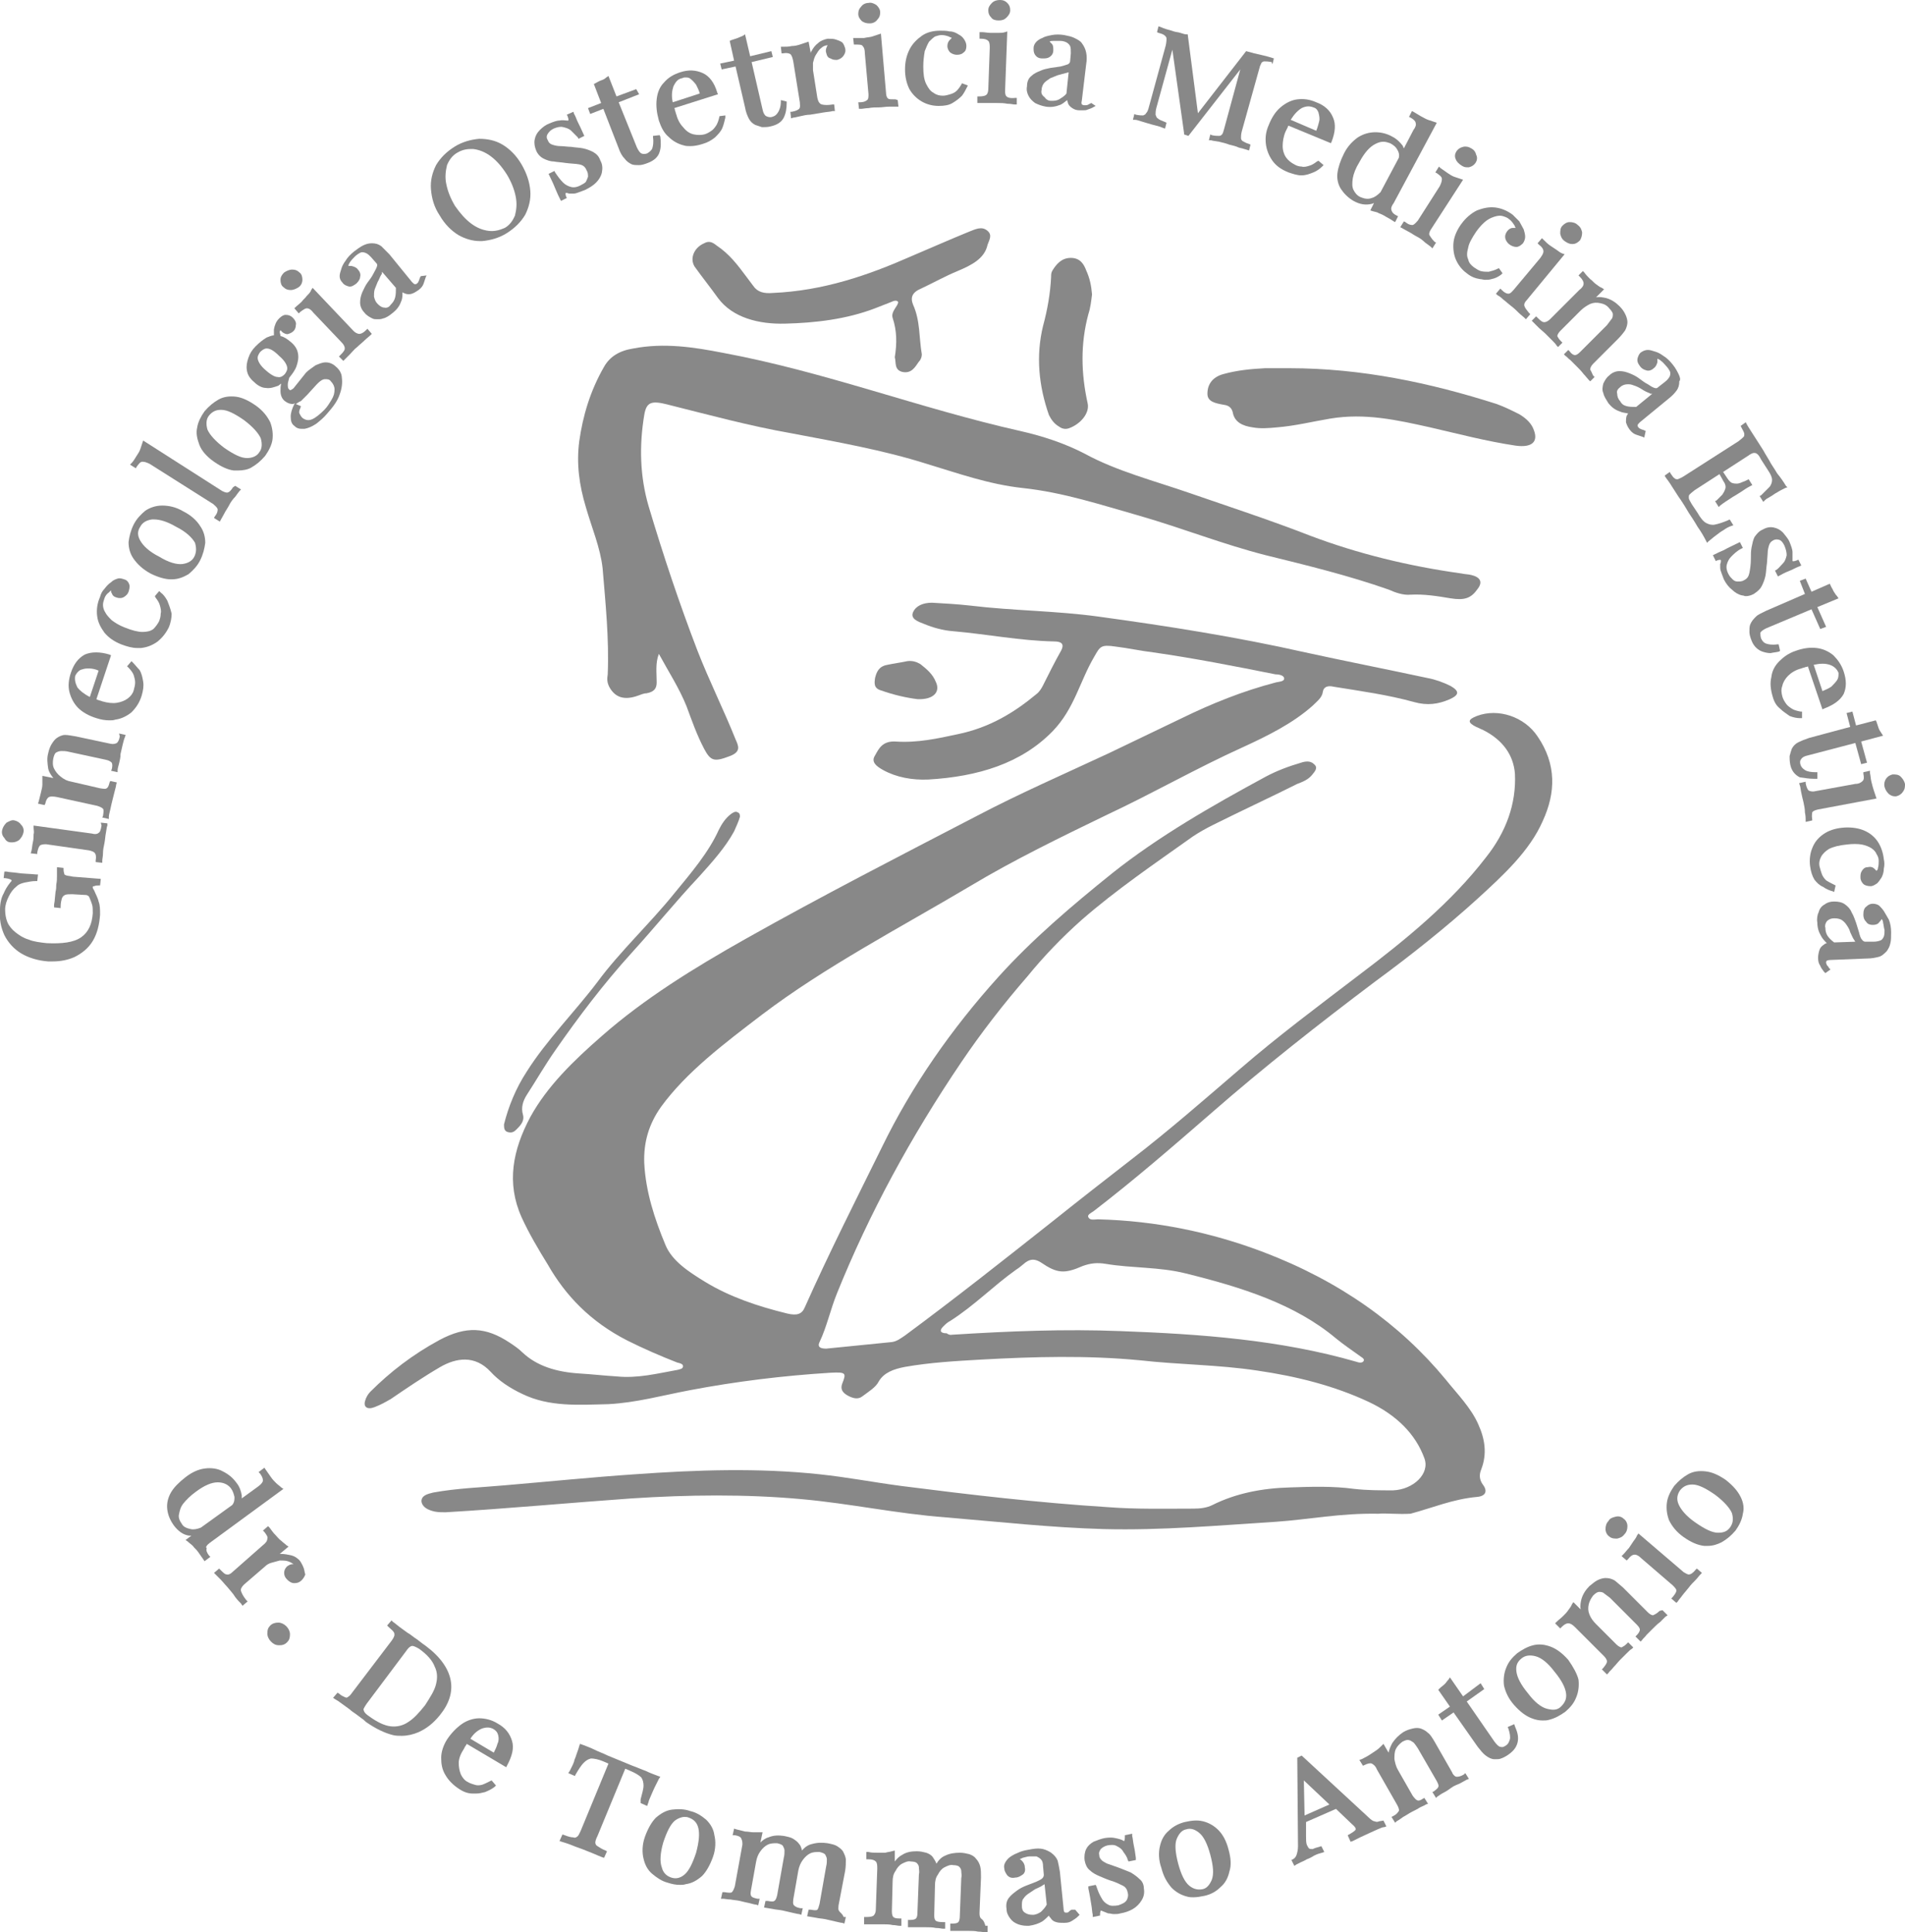<?xml version="1.0" encoding="utf-8"?>
<!-- Generator: Adobe Illustrator 29.0.0, SVG Export Plug-In . SVG Version: 9.03 Build 54978)  -->
<svg version="1.0" id="Livello_1" xmlns="http://www.w3.org/2000/svg" xmlns:xlink="http://www.w3.org/1999/xlink" x="0px" y="0px"
	 viewBox="0 0 260.8 264.5" style="enable-background:new 0 0 260.8 264.5;" xml:space="preserve">
<style type="text/css">
	.st0{fill:#888888;}
</style>
<g>
	<path class="st0" d="M130.3,182.7c7.9-0.5,15.5-0.8,23.1-0.5c11,0.4,21.9,1.2,32.3,4.2c0.3,0.1,0.6,0.2,0.9,0
		c0.3-0.3,0-0.5-0.3-0.7c-1.1-0.8-2.3-1.6-3.4-2.5c-5.6-4.7-12.9-7-20.6-8.9c-3.6-0.9-7.3-0.7-10.9-1.3c-1.2-0.2-2.1-0.1-3.2,0.3
		c-2.5,1.1-3.5,1-5.7-0.5c-0.8-0.5-1.4-0.5-2.1,0c-0.4,0.3-0.8,0.7-1.3,1c-3.1,2.2-5.7,4.9-9,7c-0.4,0.2-0.7,0.5-1,0.8
		c-0.5,0.5-0.4,0.9,0.5,0.9C130,182.8,130.3,182.7,130.3,182.7 M188.7,207.2c-5.2-0.1-9.6,0.8-14,1.1c-7.9,0.5-15.7,1.2-23.6,1
		c-7.2-0.2-14.4-1-21.6-1.6c-6.7-0.5-13.1-1.9-19.8-2.5c-7.7-0.7-15.5-0.6-23.2-0.1c-8.5,0.6-17,1.4-25.5,1.9c-0.5,0-1,0-1.5-0.1
		c-0.9-0.2-1.7-0.6-1.8-1.4c0-0.8,0.8-1,1.6-1.2c3.3-0.6,6.6-0.7,9.9-1c5.9-0.5,11.8-1.1,17.7-1.5c8.4-0.6,16.9-0.9,25.3,0
		c3.8,0.4,7.4,1.1,11.2,1.6c9.4,1.2,18.8,2.3,28.3,2.9c3.9,0.3,7.8,0.2,11.7,0.2c0.9,0,1.8-0.1,2.6-0.5c3.2-1.6,6.8-2.3,10.6-2.4
		c2.9-0.1,5.9-0.2,8.8,0.2c1.8,0.2,3.5,0.2,5.3,0.2c2.8-0.1,5.1-2.3,4.3-4.4c-1.2-3.3-3.8-5.9-7.6-7.7c-4.7-2.2-9.8-3.5-15.3-4.3
		c-5.3-0.8-10.7-0.8-16-1.4c-7.3-0.7-14.5-0.5-21.8-0.1c-3.5,0.2-7,0.4-10.4,1c-1.6,0.3-2.9,0.8-3.6,2c-0.4,0.8-1.4,1.4-2.2,2
		c-0.6,0.5-1.3,0.3-1.9,0c-0.8-0.4-1.2-0.9-0.9-1.7c0.6-1.5,0.5-1.6-1.6-1.5c-6.5,0.4-13,1.2-19.3,2.4c-3.7,0.7-7.3,1.7-11.1,1.9
		c-4.1,0.1-8.1,0.4-11.8-1.4c-1.7-0.8-3.2-1.8-4.3-3c-2.2-2.4-4.8-1.9-6.9-0.7c-2.4,1.4-4.6,2.9-6.8,4.4c-0.7,0.4-1.4,0.8-2.2,1.1
		c-1,0.4-1.6,0-1.3-0.9c0.1-0.4,0.4-0.9,0.7-1.2c2.7-2.7,5.8-5.1,9.5-7.1c3.6-1.9,6.3-1.8,9.6,0.4c0.6,0.4,1.2,0.8,1.7,1.3
		c2,1.9,4.7,2.7,7.8,2.9c1.7,0.1,3.4,0.3,5.1,0.4c2.9,0.3,5.6-0.4,8.4-0.9c0.3-0.1,0.6-0.1,0.7-0.4c0.1-0.4-0.4-0.5-0.8-0.6
		c-2.3-0.9-4.6-1.9-6.8-3c-5.1-2.6-8.5-6.2-10.9-10.4c-1.3-2.1-2.6-4.3-3.6-6.5c-2.1-4.7-1.2-9.2,1.2-13.7c2.3-4.2,5.9-7.7,9.8-11.1
		c5.8-5.1,12.6-9.3,19.7-13.3c10.3-5.8,21-11.3,31.6-16.8c5.9-3.1,12.1-5.8,18.1-8.6c3.3-1.6,6.7-3.2,10-4.8c4.1-2,8.3-3.7,12.9-4.9
		c0.4-0.1,1.2-0.1,1.1-0.6c-0.1-0.4-0.8-0.5-1.2-0.5c-5.5-1.1-11.1-2.2-16.7-3c-1.7-0.2-3.5-0.6-5.2-0.8c-2-0.3-2.1,0-2.9,1.4
		c-2,3.4-2.7,7.1-5.7,10.2c-4.3,4.4-10.2,6.2-17,6.6c-2.2,0.1-4.4-0.3-6.2-1.3c-0.9-0.5-1.7-1.1-1.1-2c0.5-0.9,1-2,2.8-1.9
		c3,0.2,5.7-0.4,8.5-1c4.4-0.9,7.8-3,10.8-5.5c0.4-0.3,0.7-0.8,0.9-1.2c0.8-1.6,1.6-3.2,2.5-4.8c0.4-0.8,0.1-1.2-1-1.2
		c-4.7-0.1-9.2-1-13.8-1.4c-1.4-0.1-2.8-0.5-4-1c-0.8-0.3-1.9-0.7-1.5-1.6s1.4-1.3,2.6-1.3c1.8,0.1,3.5,0.2,5.3,0.4
		c5.8,0.7,11.7,0.7,17.5,1.5c9.5,1.3,19,2.8,28.3,4.9c5.5,1.2,11.1,2.3,16.7,3.5c1.1,0.2,2.2,0.6,3.2,1.1c1.2,0.7,1.2,1.2-0.1,1.8
		c-1.6,0.7-3.1,0.9-4.9,0.4c-3.6-1-7.3-1.5-11-2.1c-0.8-0.2-1.4,0-1.5,0.7c-0.1,0.8-0.8,1.3-1.4,1.9c-2.7,2.4-6.1,4.1-9.6,5.7
		c-6.4,2.9-12.3,6.3-18.5,9.2c-6.4,3.1-12.8,6.2-18.8,9.8c-9.6,5.7-19.8,11-28.5,17.6c-5.1,3.9-10.3,7.8-13.8,12.6
		c-1.7,2.4-2.4,4.9-2.3,7.7c0.2,3.9,1.4,7.6,2.9,11.2c0.9,2.2,3.2,3.7,5.5,5.1c3.3,2,7.1,3.3,11.2,4.3c1.3,0.3,2,0.1,2.4-0.9
		c3.3-7.4,7-14.7,10.6-22c4-8.2,9.4-16,15.9-23.2c4.6-5.1,10-9.7,15.6-14.2c6.3-5,13.6-9.2,21-13.2c1.5-0.8,3.1-1.4,4.8-1.9
		c0.6-0.2,1.3-0.3,1.8,0.2c0.6,0.5,0.1,1-0.3,1.5c-0.5,0.6-1.2,0.9-2,1.2c-3.8,1.9-7.7,3.7-11.5,5.6c-1,0.5-1.9,1-2.8,1.6
		c-5.2,3.7-10.5,7.3-15.2,11.4c-2.7,2.4-5.2,5-7.4,7.7c-3.3,3.8-6.4,7.8-9.1,11.8c-6.9,10.2-12.6,20.7-17,31.6
		c-0.9,2.2-1.4,4.6-2.4,6.7c-0.3,0.6,0,0.9,0.9,0.9c3-0.3,6-0.6,9-0.9c0.7-0.1,1.2-0.5,1.8-0.9c6.9-5.1,13.6-10.4,20.3-15.7
		c3.5-2.8,7.1-5.6,10.7-8.4c5.2-4,10.1-8.3,15-12.5c5.1-4.4,10.6-8.5,16.1-12.7c6.5-4.9,12.7-10,17.4-16.1c2.8-3.5,4.2-7.4,4-11.5
		c-0.2-2.5-1.6-4.6-4.4-6c-0.3-0.1-0.6-0.3-0.9-0.4c-1.2-0.6-1.2-1,0.1-1.5c2.9-1.1,6.5,0.1,8.3,2.8c2.6,3.8,2.5,7.7,0.7,11.6
		c-1.8,4.1-5.4,7.4-8.9,10.6c-4.4,4-9.2,7.8-14.1,11.4c-7.7,5.8-15.2,11.7-22.3,17.9c-5.3,4.6-10.6,9.2-16.2,13.5
		c-0.3,0.2-0.9,0.5-0.7,0.8c0.2,0.5,0.9,0.3,1.3,0.3c8,0.2,15.6,1.8,22.7,4.5c10.5,4,18.7,9.9,24.9,17.4c1.6,2,3.5,3.9,4.5,6.2
		c0.9,2,1.2,4,0.4,6.1c-0.3,0.7-0.3,1.4,0.2,2.1c0.7,0.9,0.4,1.6-0.8,1.7c-3.3,0.3-6.1,1.5-9.1,2.3
		C191.4,207.3,189.7,207.1,188.7,207.2"/>
	<path class="st0" d="M90.2,89.5c-0.5,1.3-0.3,2.6-0.3,3.9c0,0.8-0.3,1.3-1.4,1.5c-0.4,0-0.8,0.2-1.1,0.3c-1.9,0.7-3.2,0.3-4-1.2
		c-0.3-0.6-0.3-1.1-0.2-1.7c0.2-4.8-0.3-9.7-0.7-14.5c-0.3-2.8-1.5-5.6-2.3-8.4c-0.9-3-1.3-5.9-0.9-9c0.5-3.5,1.5-6.9,3.4-10.2
		c0.8-1.4,2.1-2.2,4-2.5c4.2-0.8,8.2-0.2,12.3,0.6c14,2.6,26.9,7.6,40.7,10.7c3.1,0.7,6.1,1.7,8.8,3.1c4.4,2.4,9.5,3.7,14.4,5.4
		c5.5,1.9,11,3.7,16.4,5.8c6.6,2.5,13.6,4.2,20.8,5.2c0.4,0.1,0.9,0.1,1.3,0.2c1.3,0.3,1.6,1,0.9,1.9c-0.9,1.3-1.8,1.6-3.7,1.3
		c-1.8-0.3-3.6-0.6-5.5-0.5c-1,0.1-2.1-0.3-3-0.7c-5.4-1.9-11.1-3.3-16.8-4.7c-5.9-1.5-11.4-3.7-17.3-5.4c-5.3-1.5-10.4-3.2-16-3.8
		c-4.6-0.5-8.8-2-13.1-3.3c-6-1.9-12.3-3-18.6-4.2c-5.7-1-11.2-2.5-16.8-3.9c-2.3-0.6-3-0.4-3.3,1.4c-0.7,4.2-0.6,8.4,0.6,12.5
		c2,6.7,4.2,13.3,6.7,19.8c1.6,4.1,3.6,8.1,5.2,12.1c0.4,0.9,0.8,1.7-0.8,2.3c-2.1,0.8-2.6,0.7-3.5-1c-1-1.9-1.7-3.9-2.4-5.8
		C93,94.2,91.5,91.9,90.2,89.5"/>
	<path class="st0" d="M176.5,50.4c9.9,0,19.3,2,28.4,4.9c1.1,0.4,2.1,0.9,3.1,1.4c1,0.6,1.7,1.3,2,2.2c0.6,1.6-0.3,2.4-2.5,2.1
		c-4-0.6-7.8-1.6-11.7-2.5c-4.5-1-8.9-2-13.7-1.2c-2.4,0.4-4.8,1-7.3,1.2c-1.1,0.1-2.2,0.2-3.3,0c-1.4-0.2-2.4-0.7-2.7-1.9
		c-0.1-0.6-0.4-1.1-1.3-1.2c-1.1-0.2-2.2-0.4-2.2-1.5c0-1.3,0.7-2.3,2.2-2.7c1.8-0.5,3.7-0.7,5.7-0.8
		C174.3,50.4,175.4,50.4,176.5,50.4"/>
	<path class="st0" d="M122.5,48.9c0.3-1.9,0.3-3.6-0.3-5.4c-0.2-0.6,0.3-1.2,0.6-1.7c0.1-0.2,0.3-0.5,0-0.6c-0.2-0.1-0.5,0-0.7,0.1
		c-0.8,0.3-1.5,0.6-2.3,0.9c-3.9,1.5-8.2,2-12.3,2.1c-3.6,0.1-7.2-0.8-9.2-3.5c-1-1.4-2.2-2.9-3.2-4.3c-0.7-1.1-0.1-2.6,1.3-3.2
		c0.7-0.4,1.2-0.1,1.7,0.3c1.8,1.2,2.9,2.7,4.1,4.3c0.3,0.4,0.6,0.8,0.9,1.2c0.6,0.9,1.5,1.1,2.7,1c6.9-0.3,13-2.4,18.9-5
		c2.6-1.1,5.3-2.3,8-3.4c0.8-0.3,1.7-0.8,2.5-0.1c0.7,0.6,0.2,1.3,0,1.9c-0.4,1.9-2.2,2.8-4.1,3.6c-1.7,0.7-3.3,1.6-5,2.4
		c-1.2,0.5-1.5,1.2-1.1,2.2c1,2.2,0.8,4.5,1.2,6.8c0,0.3-0.1,0.7-0.4,1c-0.5,0.7-1,1.7-2.3,1.4C122.4,50.6,122.7,49.6,122.5,48.9"/>
	<path class="st0" d="M149.5,40.3c-0.1,0.8-0.2,1.8-0.5,2.7c-1.1,4.1-1,8.1-0.1,12.2c0.3,1.3-0.9,2.8-2.5,3.4
		c-0.5,0.2-1,0.1-1.4-0.2c-0.7-0.4-1.1-1-1.4-1.6c-1.4-4-1.8-8.1-0.8-12.2c0.6-2.2,1-4.5,1.1-6.7c0-0.3,0-0.6,0.2-0.9
		c0.5-0.8,1.2-1.7,2.5-1.7s1.8,0.9,2.1,1.7C149.2,38.1,149.4,39.1,149.5,40.3"/>
	<path class="st0" d="M69,153.9c0.6-2.4,1.6-4.9,3.1-7.2c2.7-4.3,6.6-8.2,9.7-12.3c3.1-4.2,7.2-8,10.5-12.1c2.3-2.8,4.7-5.6,6.1-8.7
		c0.4-0.8,0.9-1.6,1.7-2.2c0.3-0.2,0.6-0.4,0.9-0.2c0.3,0.1,0.3,0.4,0.3,0.6c-0.2,0.7-0.5,1.3-0.8,2c-1.2,2.2-3,4.2-4.8,6.2
		c-3.2,3.4-6.1,7-9.2,10.4c-3.9,4.3-7.3,8.8-10.5,13.4c-1.4,2-2.6,4.1-3.9,6.1c-0.5,0.8-0.8,1.7-0.5,2.7c0.2,0.7-0.2,1.3-0.7,1.8
		c-0.3,0.3-0.6,0.7-1.2,0.6C69,154.9,69,154.4,69,153.9"/>
	<path class="st0" d="M125.6,95.7c-1.6-0.2-3.3-0.6-5-1.2c-1-0.3-0.9-1-0.8-1.7c0.2-0.8,0.5-1.6,1.7-1.8c0.9-0.2,1.8-0.3,2.7-0.5
		c0.7-0.1,1.3,0.1,1.8,0.4c0.9,0.7,1.7,1.4,2.1,2.4C128.8,94.7,127.8,95.8,125.6,95.7"/>
</g>
<g>
	<g>
		<g>
			<path class="st0" d="M9,119.8c-0.2-0.1-0.2-0.1-0.2-0.2c0-0.1-0.1-0.2-0.1-0.6v-0.2l-0.9-0.1v0.3c0,0.2,0,0.5,0,0.9
				s0,0.7-0.1,1.2c0,0.3,0,0.6-0.1,1l-0.1,1c0,0.3-0.1,0.6-0.1,0.8v0.3l0.9,0.1v-0.2c0-0.5,0.1-0.9,0.2-1.2c0.1-0.2,0.2-0.3,0.4-0.4
				c0.2-0.1,0.6-0.1,1-0.1l1.7,0.1c0.2,0,0.3,0,0.4,0.1c0.1,0,0.2,0.1,0.3,0.4c0.1,0.2,0.2,0.5,0.3,0.8c0.1,0.3,0.1,0.7,0.1,1.2
				c-0.1,1.5-0.6,2.6-1.6,3.3s-2.6,0.9-4.7,0.8c-0.9-0.1-1.8-0.2-2.5-0.5c-0.7-0.2-1.3-0.6-1.8-1s-0.9-0.9-1.1-1.4
				c-0.2-0.5-0.3-1.1-0.3-1.7c0-0.6,0.2-1.2,0.5-1.8s0.6-1,1.1-1.4c0.3-0.3,0.7-0.4,1.1-0.5c0.5-0.1,1-0.2,1.5-0.2h0.2l0.1-0.9H5
				c-1-0.1-1.9-0.1-2.5-0.2c-0.6-0.1-1.2-0.1-1.6-0.2H0.6l-0.1,0.9h0.2c0.8,0.1,0.9,0.3,0.9,0.3s0,0.1-0.2,0.3
				c-0.4,0.5-0.7,1-0.9,1.5c-0.3,0.5-0.5,1.3-0.5,2.2c-0.1,1.3,0.1,2.4,0.6,3.5c0.5,1,1.3,1.9,2.3,2.5s2.3,1,3.7,1.1
				c0.2,0,0.4,0,0.6,0c1.1,0,2.1-0.2,3-0.6c1-0.5,1.9-1.2,2.5-2.2s0.9-2.2,1-3.6c0-0.7,0-1.3-0.2-1.8c-0.1-0.5-0.4-1-0.6-1.5
				c-0.1-0.2-0.2-0.3-0.2-0.4v-0.1c0-0.1,0.1-0.1,0.2-0.1c0.2-0.1,0.4-0.1,0.6-0.1h0.2l0.1-0.9L10,120C9.6,119.9,9.2,119.9,9,119.8z
				"/>
			<path class="st0" d="M1.5,115.3c0.1,0,0.1,0,0.2,0c0.3,0,0.6-0.1,0.9-0.3c0.3-0.3,0.5-0.6,0.6-1s0-0.8-0.3-1.1
				c-0.2-0.3-0.5-0.5-0.9-0.6s-0.7,0.1-1.1,0.3c-0.3,0.3-0.5,0.6-0.6,1s0,0.8,0.3,1.1C0.8,115.1,1.1,115.3,1.5,115.3z"/>
			<path class="st0" d="M13.9,113c-0.1,0.6-0.2,0.9-0.4,1l0,0c-0.2,0.2-0.6,0.2-0.9,0.1l-8-1.1v0.3c0,0.3,0.1,0.6,0,0.9
				c0,0.3,0,0.7-0.1,1.1s-0.1,0.8-0.2,1.2l-0.1,0.3l0.9,0.1v-0.2c0.1-0.5,0.2-0.8,0.4-1c0.2-0.1,0.6-0.2,1.1-0.1l5.6,0.8
				c0.4,0.1,0.7,0.2,0.8,0.4c0.1,0.1,0.2,0.4,0.1,1v0.2l0.9,0.1v-0.3c0-0.2,0.1-0.6,0.1-1c0-0.5,0.1-0.9,0.2-1.4s0.1-0.9,0.2-1.4
				s0.1-0.8,0.2-1v-0.3l-0.9-0.1L13.9,113z"/>
			<path class="st0" d="M16.4,100.8c-0.1,0.6-0.3,0.8-0.4,0.9l0,0c-0.2,0.1-0.5,0.2-0.9,0.1l-4.7-1c-0.6-0.1-1.1-0.2-1.5-0.2
				s-0.8,0.2-1.1,0.4c-0.3,0.2-0.5,0.5-0.7,0.8s-0.4,0.8-0.5,1.3c-0.2,0.7-0.1,1.4,0,2.1c0.1,0.5,0.4,0.9,0.7,1.3l-1.5-0.3v0.3
				c0,0.3,0,0.6,0,0.9s-0.1,0.7-0.2,1.1s-0.2,0.8-0.3,1.2L5.2,110l0.9,0.2l0.1-0.2c0.1-0.5,0.3-0.8,0.5-0.9s0.6-0.1,1.1,0l5.5,1.2
				c0.3,0.1,0.6,0.2,0.8,0.4c0.1,0.1,0.1,0.4,0,1l-0.1,0.2l0.9,0.2v-0.3c0-0.2,0.1-0.6,0.2-1c0.1-0.5,0.2-0.9,0.3-1.3
				c0.1-0.4,0.2-0.8,0.3-1.2c0.1-0.4,0.2-0.7,0.2-0.9l0.1-0.3l-0.9-0.2l-0.1,0.2c-0.1,0.4-0.2,0.7-0.4,0.8c-0.1,0.1-0.3,0.1-0.9,0
				L9.8,107c-0.6-0.1-1-0.3-1.5-0.7c-0.4-0.3-0.7-0.7-0.9-1.1c-0.2-0.4-0.2-0.9-0.1-1.4c0.1-0.4,0.2-0.7,0.4-0.8
				c0.2-0.1,0.4-0.2,0.7-0.2l0,0c0.3,0,0.6,0,1,0.1l5.1,1.1c0.5,0.1,0.7,0.3,0.8,0.4c0.1,0.2,0.1,0.5,0,0.9l-0.1,0.2l0.9,0.2v-0.3
				c0-0.2,0.1-0.5,0.2-0.9s0.2-0.8,0.2-1.3c0.1-0.4,0.2-0.9,0.3-1.3c0.1-0.4,0.2-0.8,0.3-1l0.1-0.3l-0.9-0.2L16.4,100.8z"/>
			<path class="st0" d="M18.2,90.7L18,90.5l-0.6,0.7l0.2,0.2c0.3,0.3,0.6,0.7,0.7,1s0.2,0.7,0.2,1c0,0.4-0.1,0.7-0.2,1.1
				s-0.4,0.8-0.8,1.1c-0.4,0.3-0.9,0.5-1.5,0.6s-1.3,0-2-0.2c-0.2-0.1-0.4-0.1-0.6-0.2c-0.1,0-0.2-0.1-0.2-0.1l2-6L15,89.6
				c-1.3-0.4-2.5-0.4-3.4,0c-0.9,0.5-1.5,1.3-1.9,2.5c-0.3,0.9-0.4,1.8-0.2,2.6c0.2,0.8,0.6,1.6,1.2,2.2s1.5,1.1,2.5,1.4
				c0.6,0.2,1.2,0.3,1.8,0.3c0.3,0,0.5,0,0.8-0.1c0.8-0.1,1.6-0.5,2.2-1c0.6-0.6,1.1-1.3,1.4-2.3c0.2-0.7,0.3-1.3,0.2-1.9
				c-0.1-0.6-0.2-1.1-0.5-1.6C18.8,91.4,18.5,91,18.2,90.7z M11,91.7c0.3-0.1,0.6-0.2,1-0.2c0.1,0,0.1,0,0.2,0
				c0.4,0,0.9,0.1,1.3,0.3l-1.2,3.6c-0.8-0.4-1.4-0.9-1.7-1.3l0,0c-0.3-0.6-0.4-1.1-0.3-1.6C10.5,92.1,10.7,91.9,11,91.7z"/>
			<path class="st0" d="M22.9,82.2c-0.3-0.5-0.5-0.8-0.9-1.1l-0.2-0.2l-0.6,0.7l0.1,0.2c0.3,0.4,0.5,0.7,0.6,1.1s0.2,0.7,0.1,1.1
				c0,0.4-0.1,0.7-0.2,1c-0.2,0.4-0.5,0.8-0.8,1.1c-0.4,0.3-0.9,0.4-1.5,0.4s-1.4-0.2-2.4-0.6c-0.8-0.3-1.4-0.7-1.8-1
				c-0.4-0.4-0.7-0.7-0.9-1.1c-0.2-0.3-0.3-0.7-0.3-1s0.1-0.6,0.2-0.9s0.3-0.6,0.6-0.8c0.1-0.1,0.2-0.2,0.3-0.3c0,0.1,0,0.3,0.1,0.4
				c0.1,0.3,0.3,0.5,0.7,0.6c0.3,0.1,0.7,0.1,1-0.1s0.5-0.4,0.6-0.7c0.1-0.3,0.2-0.7,0.1-1s-0.3-0.6-0.7-0.7
				c-0.3-0.1-0.6-0.2-0.9-0.1s-0.6,0.2-0.9,0.5c-0.3,0.2-0.6,0.5-0.9,0.9c-0.3,0.3-0.5,0.7-0.6,1.1c-0.4,0.9-0.5,1.8-0.4,2.6
				c0.1,0.9,0.5,1.6,1,2.3c0.6,0.7,1.3,1.2,2.3,1.6c0.8,0.3,1.5,0.5,2.2,0.5c0.2,0,0.3,0,0.5,0c0.9-0.1,1.6-0.4,2.3-0.9
				c0.6-0.5,1.1-1.1,1.5-1.9c0.3-0.7,0.4-1.4,0.4-1.9C23.3,83.2,23.1,82.7,22.9,82.2z"/>
			<path class="st0" d="M25.1,70c-1-0.6-2-0.8-2.9-0.8c-0.9,0-1.7,0.3-2.3,0.7c-0.6,0.5-1.2,1.1-1.6,1.9s-0.6,1.6-0.7,2.4
				c0,0.8,0.2,1.6,0.7,2.3c0.5,0.7,1.2,1.4,2.3,2c1,0.5,2,0.8,2.8,0.8h0.1c0.9,0,1.6-0.3,2.3-0.7c0.6-0.5,1.2-1.1,1.6-1.9
				c0.4-0.8,0.6-1.6,0.7-2.4c0-0.8-0.2-1.6-0.7-2.3C26.9,71.2,26.1,70.5,25.1,70z M26.6,76.2c-0.3,0.6-0.9,0.9-1.6,1
				c-0.8,0.1-1.9-0.2-3.2-1c-1.4-0.7-2.2-1.5-2.6-2.2s-0.4-1.3,0-1.9c0.3-0.6,0.9-0.9,1.6-1c0.1,0,0.2,0,0.3,0c0.8,0,1.8,0.3,3,1
				c1.4,0.7,2.2,1.5,2.6,2.2C26.9,75,26.9,75.6,26.6,76.2z"/>
			<path class="st0" d="M31.9,66.7c-0.3,0.5-0.6,0.7-0.7,0.7l0,0c-0.2,0.1-0.6-0.1-0.8-0.2l-10.8-6.9l-0.1,0.3
				c-0.1,0.3-0.2,0.6-0.3,0.9c-0.1,0.3-0.3,0.6-0.5,0.9s-0.4,0.7-0.7,1l-0.2,0.2l0.8,0.5l0.1-0.2c0.3-0.4,0.5-0.7,0.8-0.7
				s0.6,0.1,1,0.3l8.7,5.5c0.2,0.2,0.5,0.4,0.6,0.7c0,0.2,0,0.5-0.4,1l-0.1,0.2l0.8,0.5l0.1-0.2c0.1-0.2,0.3-0.5,0.5-0.9
				s0.5-0.8,0.7-1.2c0.2-0.4,0.5-0.8,0.8-1.1c0.3-0.4,0.5-0.7,0.6-0.8L33,67l-0.8-0.5L31.9,66.7z"/>
			<path class="st0" d="M35,55.5L35,55.5c-1-0.7-1.9-1.1-2.7-1.2c-0.9-0.1-1.7,0-2.4,0.4s-1.3,0.9-1.9,1.6c-0.5,0.7-0.9,1.5-1,2.2
				c-0.2,0.8,0,1.6,0.3,2.4s1,1.6,2,2.3c1,0.7,1.9,1.1,2.7,1.2c0.2,0,0.4,0,0.6,0c0.6,0,1.3-0.1,1.8-0.4c0.7-0.4,1.3-0.9,1.9-1.6
				c0.5-0.7,0.9-1.5,1-2.2c0.1-0.8,0-1.6-0.3-2.4C36.6,57,36,56.2,35,55.5z M33.8,62.7c-0.8,0-1.8-0.5-3.1-1.4
				c-1.2-0.9-2-1.8-2.3-2.5c-0.2-0.7-0.2-1.4,0.2-1.9s0.9-0.8,1.6-0.8h0.1c0.8,0,1.8,0.5,3.1,1.4c1.2,0.9,2,1.8,2.3,2.5
				c0.2,0.7,0.2,1.4-0.2,1.9C35.2,62.4,34.6,62.7,33.8,62.7z"/>
			<path class="st0" d="M46,50.2c-0.4-0.4-0.9-0.6-1.4-0.6s-0.9,0.2-1.4,0.4c-0.4,0.3-0.9,0.6-1.3,1l-1.6,2
				c-0.2,0.3-0.4,0.3-0.5,0.4c-0.1,0-0.2,0-0.2-0.1c-0.2-0.1-0.2-0.4-0.2-0.7c0-0.2,0.1-0.5,0.2-0.9c0.4-0.5,0.8-1,1-1.6
				s0.3-1.1,0.2-1.7s-0.4-1.1-1-1.6c-0.5-0.4-0.9-0.7-1.4-0.8c0-0.2-0.1-0.4-0.1-0.5s0-0.2,0.1-0.3c0.1,0.1,0.2,0.2,0.3,0.3
				c0.3,0.2,0.6,0.3,0.8,0.2c0.3-0.1,0.5-0.2,0.7-0.4c0.2-0.2,0.3-0.5,0.3-0.8c0.1-0.3-0.1-0.7-0.4-1c-0.3-0.3-0.6-0.4-1-0.4
				c-0.3,0-0.6,0.2-0.9,0.5c-0.4,0.4-0.6,0.9-0.7,1.5c0,0.2,0,0.5,0,0.8c-0.3,0-0.7,0.2-1,0.3c-0.5,0.3-1,0.7-1.5,1.2s-0.8,1-1,1.6
				s-0.3,1.1-0.2,1.7s0.4,1.1,1,1.6c0.5,0.5,1.1,0.8,1.6,0.8c0.6,0.1,1.1-0.1,1.7-0.3c0.1-0.1,0.3-0.2,0.4-0.3
				c-0.1,0.4-0.1,0.7-0.1,1c0,0.6,0.2,1.1,0.6,1.4c0.4,0.3,0.7,0.4,1.1,0.4c0.1,0,0.2-0.1,0.3-0.1l-0.1,0.1
				c-0.3,0.6-0.5,1.2-0.5,1.7c0,0.6,0.1,1,0.5,1.3c0.3,0.3,0.6,0.4,1,0.4c0.1,0,0.2,0,0.4,0c0.5-0.1,1-0.3,1.6-0.7
				c0.5-0.4,1-0.8,1.5-1.4c0.8-0.9,1.4-1.7,1.7-2.6c0.3-0.8,0.4-1.6,0.3-2.3C46.8,51.2,46.5,50.6,46,50.2z M36.5,47.7
				C36.5,47.7,36.6,47.7,36.5,47.7c0.4,0,0.9,0.2,1.7,1c0.7,0.6,1,1.1,1.1,1.5s-0.1,0.7-0.3,1c-0.3,0.3-0.6,0.5-1,0.4l0,0
				c-0.3,0-0.8-0.2-1.6-0.9c-0.7-0.6-1-1.1-1.1-1.5s0.1-0.7,0.3-1C35.9,47.9,36.2,47.7,36.5,47.7z M41.2,54.9
				c0.3-0.3,0.6-0.6,0.9-0.9l1-1.1c0.7-0.8,1.1-1,1.4-1c0.3,0,0.6,0,0.8,0.3c0.3,0.3,0.5,0.7,0.5,1.1c0,0.5-0.1,0.9-0.4,1.4
				c-0.3,0.5-0.6,1-1,1.4c-0.6,0.6-1.2,1.1-1.7,1.3c-0.5,0.2-0.9,0.1-1.3-0.2c-0.2-0.2-0.3-0.4-0.4-0.6c-0.1-0.2,0-0.5,0.1-0.7
				l0.1-0.3l-0.7-0.3C40.7,55.2,40.9,55,41.2,54.9z"/>
			<path class="st0" d="M50.1,45.2c-0.4,0.4-0.7,0.5-0.9,0.5l0,0c-0.3,0-0.6-0.2-0.8-0.4l-5.6-5.9l-0.2,0.3
				c-0.1,0.3-0.3,0.5-0.6,0.8c-0.2,0.3-0.5,0.5-0.7,0.8c-0.3,0.3-0.6,0.5-0.9,0.8l-0.1,0.1l0.6,0.7l0.2-0.2c0.4-0.3,0.7-0.5,0.9-0.5
				c0.3,0,0.6,0.2,0.9,0.6l3.9,4.1c0.2,0.2,0.4,0.5,0.4,0.8c0,0.2-0.1,0.4-0.6,0.9l-0.2,0.2l0.6,0.6l0.2-0.2
				c0.2-0.2,0.4-0.4,0.7-0.7c0.3-0.3,0.6-0.7,1-1c0.3-0.3,0.7-0.6,1-0.9c0.3-0.3,0.6-0.5,0.8-0.7l0.2-0.2L50.3,45L50.1,45.2z"/>
			<path class="st0" d="M39.8,39.7C39.8,39.7,39.9,39.7,39.8,39.7c0.4,0,0.8-0.2,1.1-0.4c0.3-0.2,0.5-0.6,0.5-1s-0.1-0.8-0.4-1
				c-0.3-0.3-0.6-0.4-1-0.4s-0.8,0.2-1.1,0.4c-0.3,0.3-0.5,0.6-0.5,1s0.1,0.8,0.4,1C39.1,39.6,39.4,39.7,39.8,39.7z"/>
			<path class="st0" d="M57.6,37.8L57.5,38c-0.1,0.2-0.1,0.4-0.2,0.5c0,0.1-0.1,0.2-0.2,0.3s-0.2,0.1-0.3,0.1
				c-0.1,0-0.2-0.1-0.4-0.3l-3.1-3.8c-0.4-0.4-0.8-0.8-1.1-1.1c-0.4-0.3-0.8-0.4-1.3-0.4c-0.4,0-0.8,0.1-1.2,0.3
				c-0.4,0.2-0.8,0.5-1.2,0.8c-0.5,0.4-0.9,0.8-1.2,1.3c-0.3,0.4-0.5,0.8-0.6,1.2c-0.1,0.3-0.2,0.6-0.2,0.9s0.1,0.6,0.4,0.9
				c0.2,0.3,0.5,0.4,0.8,0.5c0.4,0.1,0.7-0.1,1.1-0.4c0.3-0.3,0.5-0.6,0.5-0.9c0.1-0.3,0-0.7-0.3-1c-0.2-0.3-0.5-0.4-0.9-0.5
				c-0.2,0-0.3,0-0.4,0c0-0.2,0.1-0.3,0.2-0.5c0.2-0.3,0.5-0.6,0.7-0.8c0.2-0.2,0.5-0.4,0.7-0.5s0.4-0.1,0.7,0s0.5,0.3,0.8,0.6
				l0.7,0.8c0.1,0.1,0.2,0.2,0.1,0.5c-0.1,0.3-0.3,0.6-0.5,1s-0.5,0.8-0.8,1.2s-0.5,0.9-0.7,1.3c-0.2,0.5-0.3,0.9-0.3,1.4
				s0.2,1,0.6,1.4c0.3,0.4,0.7,0.6,1.1,0.8c0.2,0.1,0.4,0.1,0.7,0.1c0.2,0,0.5,0,0.7-0.1c0.5-0.1,0.9-0.4,1.4-0.8s0.9-0.9,1.1-1.5
				c0.2-0.4,0.2-0.8,0.2-1.3c0.1,0.1,0.2,0.1,0.4,0.2c0.3,0.1,0.6,0.1,0.9,0s0.6-0.3,0.9-0.5c0.4-0.3,0.6-0.6,0.7-0.9
				c0.1-0.3,0.2-0.6,0.3-0.9l0.1-0.2L57.6,37.8z M52.6,42.1c-0.3,0-0.6-0.2-0.9-0.5c-0.3-0.3-0.4-0.6-0.5-1c0-0.3,0-0.7,0.1-1
				c0.1-0.3,0.3-0.7,0.4-1c0.2-0.3,0.3-0.7,0.5-1c0.1-0.1,0.1-0.2,0.1-0.4l1.9,2.2c0,0.5,0,0.9-0.1,1.3l0,0c-0.1,0.4-0.3,0.7-0.6,1
				C53.3,42,53,42.2,52.6,42.1z"/>
		</g>
		<g>
			<path class="st0" d="M68.8,19.8c-1-0.6-2.1-0.8-3.2-0.8c-1.1,0.1-2.3,0.4-3.4,1.1s-1.9,1.5-2.5,2.5c-0.5,1-0.8,2.1-0.7,3.3
				c0.1,1.2,0.4,2.4,1.2,3.6c0.7,1.2,1.6,2.1,2.6,2.7c0.9,0.5,1.9,0.8,2.9,0.8c0.1,0,0.2,0,0.3,0c1.1-0.1,2.3-0.4,3.4-1.1
				c1.1-0.7,1.9-1.5,2.5-2.5c0.5-1,0.8-2.1,0.7-3.3c-0.1-1.2-0.5-2.4-1.2-3.6C70.7,21.3,69.8,20.4,68.8,19.8z M66.9,31.6
				c-0.8-0.1-1.6-0.4-2.4-1c-0.8-0.6-1.5-1.4-2.2-2.4c-0.6-1-1-2-1.2-3c-0.2-0.9-0.1-1.8,0.1-2.6c0.3-0.7,0.7-1.3,1.4-1.7
				c0.5-0.3,1.1-0.5,1.8-0.5c0.1,0,0.3,0,0.4,0c0.8,0.1,1.6,0.4,2.4,1s1.5,1.4,2.2,2.5c0.6,1,1,2,1.2,3s0.1,1.8-0.1,2.6
				c-0.3,0.7-0.7,1.3-1.4,1.7C68.4,31.5,67.7,31.7,66.9,31.6z"/>
			<path class="st0" d="M81.2,20.8c-0.4-0.2-0.9-0.4-1.4-0.5s-1-0.1-1.6-0.2c-0.5,0-1-0.1-1.5-0.1c-0.4,0-0.8-0.1-1.1-0.2
				c-0.3-0.1-0.5-0.3-0.6-0.6c-0.2-0.3-0.2-0.6,0-0.9s0.4-0.5,0.8-0.7c0.5-0.2,0.9-0.3,1.3-0.2c0.4,0.1,0.8,0.2,1.1,0.5
				c0.3,0.3,0.6,0.6,0.9,0.9l0.1,0.2l0.8-0.4l-0.1-0.2c-0.3-0.7-0.6-1.3-0.8-1.7c-0.2-0.4-0.3-0.8-0.5-1.1l-0.1-0.3l-0.9,0.4
				l0.1,0.2c0.2,0.5,0.1,0.6,0.1,0.6s-0.1,0-0.2,0c-0.2,0-0.6-0.1-1,0c-0.4,0-0.9,0.2-1.4,0.4c-0.5,0.2-0.9,0.5-1.3,0.9
				s-0.6,0.8-0.7,1.3s0,1,0.2,1.5s0.6,0.9,1,1.1s0.9,0.4,1.4,0.4c0.5,0.1,1,0.1,1.6,0.2c0.7,0.1,1.4,0.1,1.9,0.2
				c0.5,0.1,0.8,0.3,1,0.8c0.2,0.3,0.2,0.6,0.2,0.9c-0.1,0.3-0.2,0.5-0.3,0.7c-0.2,0.2-0.4,0.3-0.6,0.4c-0.5,0.3-1,0.4-1.4,0.3
				c-0.4-0.1-0.8-0.3-1.1-0.6c-0.4-0.4-0.7-0.8-1.1-1.4l-0.1-0.2l-0.8,0.4l0.1,0.2c0.4,0.8,0.7,1.5,0.9,2c0.2,0.5,0.4,0.9,0.6,1.3
				l0.1,0.2l0.8-0.4l-0.1-0.2c-0.1-0.3-0.1-0.5,0-0.5c0.2,0,0.3,0.1,0.5,0.1s0.3,0,0.5,0c0.3,0,0.5-0.1,0.8-0.2
				c0.3-0.1,0.5-0.2,0.8-0.3c0.6-0.3,1.1-0.6,1.5-1s0.7-0.9,0.8-1.4c0.1-0.5,0.1-1.1-0.2-1.6C82,21.4,81.7,21.1,81.2,20.8z"/>
			<path class="st0" d="M90.3,18.5l-0.9,0.1v0.2c0.1,0.7,0,1.2-0.1,1.5s-0.4,0.5-0.7,0.7c-0.3,0.1-0.6,0.1-0.8,0
				c-0.2-0.1-0.4-0.4-0.6-0.8L84.7,14l2.8-1.1l-0.4-0.7l-2.7,1l-1.1-2.8L83,10.6c-0.2,0.2-0.4,0.3-0.7,0.4c-0.3,0.1-0.6,0.3-0.8,0.4
				l-0.2,0.1l1,2.6l-1.8,0.7l0.3,0.8l1.8-0.7l2.1,5.4c0.2,0.6,0.5,1.1,0.8,1.4c0.3,0.4,0.6,0.6,1,0.8c0.3,0.1,0.6,0.1,0.9,0.1h0.1
				c0.3,0,0.7-0.1,1.2-0.3c0.8-0.3,1.4-0.8,1.6-1.5c0.2-0.6,0.2-1.3,0.1-2.1L90.3,18.5z"/>
			<path class="st0" d="M98.5,15.9c-0.1,0.5-0.2,0.8-0.4,1.2c-0.2,0.3-0.4,0.6-0.7,0.8c-0.3,0.2-0.6,0.4-1,0.5s-0.9,0.1-1.4,0
				s-1-0.4-1.4-0.9c-0.4-0.4-0.8-1-1-1.8c-0.1-0.2-0.1-0.4-0.2-0.6c0-0.1,0-0.2-0.1-0.3l6-1.9l-0.1-0.2c-0.4-1.4-1.1-2.3-2-2.7
				c-0.9-0.4-1.9-0.5-3.1-0.1c-0.9,0.3-1.6,0.7-2.2,1.4c-0.6,0.6-0.9,1.4-1,2.3s0,1.8,0.3,2.9c0.3,0.9,0.7,1.7,1.3,2.2
				c0.6,0.6,1.3,1,2.1,1.2c0.3,0.1,0.6,0.1,0.9,0.1c0.5,0,1.1-0.1,1.7-0.3c0.7-0.2,1.2-0.5,1.7-0.9c0.4-0.4,0.8-0.8,1-1.3
				s0.3-1,0.4-1.4v-0.3L98.5,15.9L98.5,15.9z M93.8,10.6c0.2,0,0.4,0,0.6,0.1c0.3,0.2,0.6,0.5,0.9,0.9c0.2,0.4,0.4,0.8,0.5,1.2
				L92.1,14c-0.2-0.9-0.1-1.6,0.1-2.2c0.3-0.6,0.6-1,1.2-1.1C93.6,10.6,93.7,10.6,93.8,10.6z"/>
			<path class="st0" d="M106.9,13.7v0.2c0,0.7-0.2,1.2-0.4,1.5c-0.2,0.3-0.4,0.5-0.8,0.6c-0.3,0.1-0.6,0-0.8-0.1
				c-0.2-0.1-0.4-0.4-0.5-0.9l-1.5-6.5l2.9-0.7L105.6,7l-2.9,0.7l-0.7-3l-0.3,0.2c-0.2,0.1-0.5,0.2-0.7,0.3
				c-0.3,0.1-0.6,0.2-0.9,0.3l-0.2,0.1l0.6,2.7l-1.9,0.4l0.2,0.8l1.9-0.4l1.3,5.6c0.1,0.6,0.3,1.1,0.5,1.5s0.5,0.7,0.9,0.9
				c0.3,0.1,0.6,0.2,0.9,0.3c0.1,0,0.2,0,0.2,0c0.3,0,0.6,0,1-0.1c0.9-0.2,1.5-0.6,1.8-1.2s0.4-1.3,0.4-2v-0.2L106.9,13.7z"/>
			<path class="st0" d="M114.4,5.4c-0.3-0.1-0.7-0.1-1.1-0.1l0,0c-0.5,0.1-1,0.3-1.3,0.6c-0.4,0.3-0.7,0.7-0.9,1.1
				C111,7.1,111,7.2,111,7.3l-0.3-1.6l-0.3,0.1c-0.3,0.1-0.6,0.2-0.9,0.3s-0.7,0.2-1.1,0.2c-0.4,0.1-0.8,0.1-1.2,0.1h-0.3l0.1,0.9
				h0.2c0.5-0.1,0.8,0,1,0.1c0.2,0.2,0.3,0.5,0.4,1l0.9,5.6c0,0.3,0.1,0.7-0.1,0.9c-0.1,0.1-0.4,0.3-1,0.4h-0.2l0.1,0.9l0.3-0.1
				c0.2,0,0.5-0.1,1-0.2c0.4-0.1,0.9-0.2,1.3-0.2c0.6-0.1,1.2-0.2,1.8-0.3c0.6-0.1,1-0.1,1.3-0.2h0.3l-0.1-0.9H114
				c-0.6,0.1-1.1,0.1-1.5,0c-0.3-0.1-0.5-0.4-0.6-0.9l-0.6-3.8c0-0.3,0-0.6,0-1c0.1-0.4,0.2-0.8,0.4-1.1c0.2-0.3,0.4-0.7,0.7-0.9
				c0.2-0.2,0.5-0.4,0.9-0.4c0,0.1-0.1,0.1-0.1,0.2c-0.1,0.2-0.2,0.5-0.1,0.8c0.1,0.4,0.2,0.7,0.6,0.8c0.3,0.2,0.6,0.2,0.9,0.2
				c0.4-0.1,0.7-0.3,0.9-0.6c0.2-0.3,0.3-0.6,0.2-1c-0.1-0.3-0.2-0.6-0.4-0.8C115,5.6,114.7,5.5,114.4,5.4z"/>
			<path class="st0" d="M119,3.2h0.1c0.4,0,0.8-0.2,1-0.5c0.3-0.3,0.4-0.6,0.4-1s-0.2-0.7-0.5-1c-0.3-0.2-0.7-0.4-1.1-0.3
				c-0.4,0-0.8,0.2-1,0.5c-0.3,0.3-0.4,0.6-0.4,1s0.2,0.7,0.5,1C118.3,3.1,118.6,3.2,119,3.2z"/>
			<path class="st0" d="M122.6,13.6c-0.6,0-0.9,0-1-0.1c-0.2-0.1-0.3-0.5-0.3-0.8l-0.7-8.1l-0.3,0.1c-0.3,0.1-0.6,0.2-0.9,0.3
				c-0.3,0.1-0.7,0.1-1.1,0.2c-0.4,0-0.8,0-1.2,0h-0.3l0.1,0.9h0.2c0.5,0,0.9,0,1,0.2c0.2,0.2,0.3,0.5,0.3,1l0.5,5.6
				c0,0.3,0,0.7-0.2,0.8c-0.1,0.1-0.4,0.3-1,0.3h-0.2l0.1,0.9h0.3c0.2,0,0.6-0.1,1-0.1c0.5-0.1,0.9-0.1,1.4-0.1s0.9-0.1,1.4-0.1
				s0.8,0,1,0h0.3l-0.1-0.9L122.6,13.6z"/>
			<path class="st0" d="M131.7,11.4c-0.2,0.4-0.5,0.8-0.7,1c-0.3,0.3-0.6,0.4-0.9,0.5c-0.3,0.1-0.7,0.2-1,0.2
				c-0.5,0-0.9-0.1-1.3-0.4c-0.4-0.2-0.7-0.6-1-1.2s-0.4-1.4-0.4-2.4c0-0.8,0.1-1.5,0.2-2.1c0.2-0.5,0.4-1,0.6-1.3
				c0.3-0.3,0.5-0.5,0.8-0.7c0.3-0.1,0.6-0.2,0.9-0.2c0.4,0,0.7,0.1,1,0.2c0.1,0.1,0.3,0.1,0.4,0.2c-0.1,0.1-0.2,0.2-0.3,0.3
				c-0.2,0.2-0.3,0.5-0.3,0.8c0,0.4,0.2,0.7,0.4,0.9c0.3,0.2,0.6,0.3,0.9,0.3c0.4,0,0.7-0.1,0.9-0.3c0.3-0.2,0.4-0.5,0.4-0.9
				c0-0.3-0.1-0.6-0.3-0.9c-0.2-0.3-0.4-0.5-0.8-0.7c-0.3-0.2-0.7-0.4-1.2-0.4c-0.4-0.1-0.9-0.1-1.3-0.1c-0.9,0-1.8,0.2-2.5,0.7
				s-1.3,1.1-1.7,1.9s-0.6,1.7-0.6,2.7s0.2,1.9,0.6,2.7c0.4,0.7,1,1.3,1.7,1.7c0.7,0.4,1.5,0.6,2.3,0.6l0,0c0.8,0,1.4-0.1,1.9-0.4
				s0.9-0.6,1.3-1c0.3-0.4,0.5-0.8,0.7-1.2l0.1-0.2L131.7,11.4L131.7,11.4z"/>
			<path class="st0" d="M137.8,13.2c-0.2-0.2-0.2-0.5-0.2-0.8l0.3-8.1l-0.3,0.1c-0.3,0.1-0.6,0.1-0.9,0.1c-0.3,0-0.7,0-1.1,0
				c-0.4,0-0.8-0.1-1.2-0.1h-0.3v0.9h0.2c0.5,0,0.8,0.1,1,0.3s0.2,0.6,0.2,1l-0.2,5.6c0,0.3-0.1,0.7-0.3,0.8c-0.1,0.1-0.4,0.2-1,0.2
				h-0.2v0.9h0.3c0.2,0,0.6,0,1,0c0.5,0,0.9,0,1.4,0s0.9,0,1.4,0.1c0.5,0,0.8,0.1,1,0.1h0.3v-0.9H139
				C138.2,13.5,137.9,13.3,137.8,13.2z"/>
			<path class="st0" d="M136.7,2.8L136.7,2.8c0.5,0,0.8-0.1,1.1-0.4c0.3-0.3,0.5-0.6,0.5-1s-0.1-0.7-0.4-1c-0.3-0.3-0.6-0.4-1-0.4
				s-0.8,0.1-1.1,0.4c-0.3,0.3-0.5,0.6-0.5,1s0.1,0.7,0.4,1C135.9,2.7,136.3,2.8,136.7,2.8z"/>
			<path class="st0" d="M149.4,14.1l-0.2,0.1c-0.2,0.1-0.3,0.2-0.5,0.2c-0.1,0-0.2,0-0.3,0c-0.2,0-0.2-0.1-0.3-0.1
				c0-0.1-0.1-0.2,0-0.5l0.6-5c0.1-0.6,0.1-1.1,0-1.6s-0.3-0.9-0.6-1.3c-0.2-0.3-0.6-0.5-1-0.7s-0.9-0.3-1.4-0.4
				c-0.6-0.1-1.2-0.1-1.7,0s-1,0.2-1.3,0.4c-0.3,0.1-0.6,0.3-0.8,0.5s-0.4,0.5-0.4,0.9c0,0.3,0,0.6,0.2,0.9s0.5,0.5,1,0.5
				c0.4,0,0.7,0,1-0.2s0.5-0.5,0.5-0.9s0-0.7-0.2-0.9c-0.1-0.1-0.2-0.2-0.3-0.3c0.1-0.1,0.3-0.1,0.5-0.1c0.4,0,0.7,0,1,0
				s0.6,0.1,0.8,0.2c0.2,0.1,0.4,0.3,0.5,0.5c0.1,0.2,0.1,0.6,0.1,1l-0.1,1.1c0,0.1-0.1,0.3-0.3,0.4c-0.3,0.1-0.6,0.2-1,0.3
				l-1.4,0.2c-0.5,0.1-1,0.2-1.4,0.4c-0.5,0.2-0.9,0.4-1.2,0.7c-0.4,0.3-0.6,0.8-0.6,1.4c-0.1,0.5,0,0.9,0.2,1.3s0.5,0.7,0.9,1
				c0.4,0.2,0.9,0.4,1.5,0.5c0.7,0.1,1.3,0,1.8-0.2c0.4-0.1,0.7-0.4,1.1-0.7c0,0.1,0.1,0.3,0.1,0.4c0.1,0.3,0.3,0.5,0.6,0.7
				s0.6,0.3,1,0.3c0.2,0,0.3,0,0.4,0c0.3,0,0.5,0,0.7-0.1c0.3-0.1,0.6-0.2,0.9-0.4l0.2-0.1L149.4,14.1z M142.6,12.3
				c0-0.4,0.2-0.8,0.4-1s0.5-0.4,0.8-0.6c0.3-0.1,0.7-0.3,1-0.4c0.4-0.1,0.7-0.2,1.1-0.3c0.1,0,0.3-0.1,0.4-0.1l-0.3,2.9
				c-0.3,0.4-0.7,0.6-1,0.8c-0.4,0.2-0.7,0.2-1.1,0.2l0,0c-0.4,0-0.7-0.2-0.9-0.5C142.6,13,142.5,12.7,142.6,12.3z"/>
		</g>
		<g>
			<path class="st0" d="M174.2,8.8l0.2-0.8l-0.3-0.1c-0.3-0.1-0.7-0.2-1.1-0.3c-0.4-0.1-0.9-0.2-1.3-0.3L170.6,7l-6.6,8.5l-1.4-10.8
				h-0.2c-0.2,0-0.5-0.1-0.8-0.2c-0.3-0.1-0.6-0.1-0.9-0.2c-0.3-0.1-0.6-0.2-1-0.3c-0.3-0.1-0.6-0.2-0.8-0.3l-0.3-0.1l-0.2,0.8
				l0.2,0.1c0.4,0.1,0.7,0.2,0.9,0.4c0.1,0.1,0.2,0.2,0.2,0.4c0,0.1,0,0.4-0.1,0.9l-2.3,8.4c-0.1,0.4-0.2,0.7-0.4,0.9
				c-0.1,0.2-0.2,0.2-0.4,0.3c-0.2,0-0.5,0-1-0.1l-0.2-0.1l-0.2,0.8h0.3c0.2,0,0.5,0.1,0.8,0.2s0.7,0.2,1,0.3
				c0.3,0.1,0.7,0.2,1.1,0.3c0.4,0.1,0.7,0.2,0.9,0.3l0.3,0.1l0.2-0.8l-0.2-0.1c-0.5-0.2-0.8-0.3-1-0.5c-0.2-0.1-0.2-0.3-0.3-0.5
				c0-0.2,0-0.5,0.1-0.9l2.2-8l1.6,11.4v0.2l0.6,0.2l7.1-9.1l-2.2,8.1c-0.1,0.4-0.2,0.7-0.3,0.8c-0.1,0.1-0.2,0.2-0.4,0.2
				s-0.6,0-1-0.1l-0.2-0.1l-0.2,0.8h0.3c0.3,0.1,0.6,0.1,1.1,0.2c0.4,0.1,0.9,0.2,1.4,0.4c0.4,0.1,0.9,0.2,1.3,0.4
				c0.4,0.1,0.8,0.2,1.1,0.3l0.3,0.1l0.2-0.8l-0.2-0.1c-0.4-0.1-0.7-0.3-0.9-0.4c-0.1-0.1-0.2-0.2-0.2-0.4c0-0.2,0-0.5,0.1-0.9
				l2.4-8.6c0.1-0.5,0.3-0.7,0.3-0.8c0.1-0.1,0.2-0.2,0.4-0.2s0.5,0,1,0.1L174.2,8.8z"/>
			<path class="st0" d="M180.2,14c-0.9-0.4-1.7-0.5-2.6-0.4c-0.8,0.1-1.6,0.5-2.3,1.1s-1.2,1.4-1.6,2.4c-0.4,0.9-0.5,1.7-0.4,2.6
				c0.1,0.8,0.4,1.6,0.9,2.3c0.5,0.7,1.2,1.2,2.2,1.6c0.6,0.2,1.2,0.4,1.7,0.4h0.1c0.6,0,1.1-0.2,1.6-0.4s0.9-0.5,1.2-0.8l0.2-0.2
				l-0.7-0.6l-0.2,0.1c-0.4,0.3-0.7,0.5-1.1,0.6c-0.3,0.1-0.7,0.2-1,0.1c-0.3,0-0.7-0.1-1-0.3c-0.4-0.2-0.8-0.5-1.1-0.9
				s-0.5-1-0.5-1.6s0.1-1.3,0.4-2c0.1-0.2,0.2-0.4,0.3-0.6c0-0.1,0.1-0.2,0.1-0.2l5.8,2.4l0.1-0.2c0.5-1.3,0.6-2.4,0.2-3.3
				C182.1,15.1,181.3,14.4,180.2,14z M180.6,16.6c-0.1,0.4-0.2,0.8-0.4,1.3l-3.5-1.5c0.5-0.8,1-1.3,1.5-1.6c0.6-0.3,1.1-0.3,1.6-0.1
				c0.4,0.1,0.6,0.4,0.7,0.7C180.6,15.8,180.7,16.2,180.6,16.6z"/>
			<path class="st0" d="M190.5,28.8c-0.1-0.3,0-0.6,0.3-1l5.9-11l-0.3-0.1c-0.3-0.1-0.6-0.2-0.9-0.3c-0.3-0.1-0.6-0.3-1-0.5
				c-0.3-0.2-0.7-0.4-1-0.6l-0.2-0.1l-0.4,0.8l0.2,0.1c0.4,0.2,0.7,0.5,0.7,0.7c0.1,0.3,0,0.6-0.3,1l-1.3,2.5
				c-0.1-0.1-0.1-0.3-0.2-0.4c-0.4-0.5-0.8-0.9-1.4-1.2l0,0c-0.7-0.4-1.5-0.6-2.3-0.6s-1.6,0.2-2.4,0.7c-0.7,0.5-1.4,1.2-1.9,2.2
				s-0.8,1.9-0.9,2.7c-0.1,0.8,0.1,1.6,0.5,2.2c0.4,0.6,1,1.2,1.7,1.6c0.9,0.5,1.7,0.6,2.5,0.4c0.1,0,0.2-0.1,0.3-0.1l-0.5,1
				l0.3,0.1c0.3,0.1,0.6,0.1,0.9,0.3c0.3,0.1,0.7,0.3,1,0.5c0.4,0.2,0.7,0.4,1,0.6l0.2,0.1l0.4-0.8l-0.2-0.1
				C190.8,29.3,190.6,29.1,190.5,28.8z M185.3,26c-0.2-0.4-0.2-0.9-0.1-1.6c0.1-0.6,0.4-1.4,0.9-2.2c0.7-1.3,1.4-2.1,2.2-2.5
				c0.4-0.2,0.7-0.3,1.1-0.3c0.3,0,0.6,0.1,0.9,0.2c0.4,0.2,0.8,0.5,1,0.9c0.2,0.3,0.3,0.7,0.2,1.1l-2.5,4.7
				c-0.4,0.4-0.8,0.7-1.2,0.8c-0.5,0.2-1,0.1-1.5-0.1C185.8,26.8,185.5,26.4,185.3,26z"/>
			<path class="st0" d="M200,22.6c0.3,0.2,0.5,0.3,0.8,0.3c0.1,0,0.2,0,0.3,0c0.4-0.1,0.7-0.3,0.9-0.6s0.3-0.7,0.1-1.1
				c-0.1-0.4-0.3-0.7-0.7-0.9l0,0c-0.3-0.2-0.7-0.3-1.1-0.2c-0.4,0.1-0.7,0.3-0.9,0.6c-0.2,0.3-0.3,0.7-0.1,1.1
				C199.4,22.1,199.7,22.4,200,22.6z"/>
			<path class="st0" d="M195.7,32.2c-0.1-0.2,0-0.5,0.2-0.8l4.4-6.8l-0.3-0.1c-0.3-0.1-0.6-0.2-0.9-0.3c-0.3-0.1-0.6-0.3-0.9-0.5
				c-0.3-0.2-0.7-0.5-1-0.7l-0.2-0.2l-0.5,0.8l0.2,0.1c0.4,0.3,0.7,0.5,0.7,0.8s-0.1,0.6-0.3,1l-3,4.7c-0.2,0.2-0.4,0.5-0.7,0.6
				c-0.2,0-0.5,0-1-0.4l-0.2-0.1l-0.5,0.8l0.2,0.1c0.2,0.1,0.5,0.3,0.9,0.5s0.8,0.5,1.2,0.7c0.4,0.2,0.8,0.5,1.1,0.8
				c0.4,0.3,0.7,0.5,0.8,0.6l0.2,0.2l0.5-0.8l-0.2-0.1C195.9,32.6,195.8,32.3,195.7,32.2z"/>
			<path class="st0" d="M205.7,37.4l-0.5-0.7l-0.2,0.1c-0.4,0.2-0.8,0.3-1.2,0.4c-0.4,0-0.7,0-1.1-0.1c-0.3-0.1-0.6-0.3-0.9-0.5
				c-0.4-0.3-0.7-0.6-0.8-1.1c-0.2-0.4-0.2-0.9,0-1.6c0.1-0.6,0.5-1.3,1.1-2.2c0.5-0.7,1-1.2,1.4-1.5s0.9-0.5,1.3-0.6
				c0.4-0.1,0.7-0.1,1,0s0.6,0.2,0.8,0.4c0.3,0.2,0.5,0.5,0.7,0.8c0.1,0.1,0.1,0.3,0.2,0.4c-0.1,0-0.3,0-0.4,0
				c-0.3,0-0.6,0.2-0.8,0.5c-0.2,0.3-0.3,0.6-0.2,1c0.1,0.3,0.3,0.6,0.6,0.8c0.3,0.2,0.6,0.3,0.9,0.3c0.3,0,0.6-0.2,0.9-0.5
				c0.2-0.3,0.3-0.6,0.3-0.9c0-0.3-0.1-0.7-0.2-1c-0.2-0.4-0.4-0.7-0.6-1.1c-0.3-0.3-0.6-0.6-0.9-0.9c-0.8-0.6-1.6-0.9-2.4-1
				c-0.9-0.1-1.7,0.1-2.5,0.4c-0.8,0.4-1.5,1-2.1,1.8s-1,1.7-1.1,2.5c-0.1,0.8,0,1.7,0.3,2.4c0.3,0.7,0.8,1.4,1.5,1.9
				c0.6,0.5,1.2,0.7,1.8,0.8c0.2,0,0.5,0.1,0.7,0.1c0.3,0,0.6,0,0.9-0.1c0.5-0.1,0.9-0.3,1.3-0.6L205.7,37.4z"/>
			<path class="st0" d="M214.2,33c0.3,0.2,0.6,0.4,1,0.4c0,0,0,0,0.1,0c0.4,0,0.7-0.2,1-0.5c0.2-0.3,0.3-0.7,0.3-1.1
				c-0.1-0.4-0.2-0.7-0.6-1c-0.3-0.3-0.7-0.4-1.1-0.4c-0.4,0-0.7,0.2-1,0.5s-0.3,0.7-0.3,1.1C213.7,32.4,213.8,32.7,214.2,33z"/>
			<path class="st0" d="M208.7,41.9c-0.1-0.3,0.1-0.6,0.3-0.8l5.2-6.3l-0.3-0.1c-0.3-0.1-0.5-0.3-0.8-0.5c-0.3-0.2-0.6-0.4-0.9-0.6
				c-0.3-0.2-0.6-0.5-0.9-0.8l-0.2-0.2l-0.6,0.7l0.2,0.2c0.4,0.3,0.6,0.6,0.6,0.9c0,0.3-0.2,0.6-0.5,1l-3.6,4.3
				c-0.2,0.2-0.4,0.5-0.7,0.5l0,0c-0.2,0-0.5-0.1-0.9-0.5l-0.2-0.2l-0.6,0.7l0.2,0.2c0.2,0.1,0.5,0.3,0.8,0.6
				c0.4,0.3,0.7,0.6,1.1,0.9c0.4,0.3,0.7,0.6,1,0.9c0.3,0.3,0.6,0.5,0.8,0.7l0.2,0.2l0.6-0.7l-0.2-0.2
				C209,42.4,208.8,42.2,208.7,41.9z"/>
			<path class="st0" d="M217.7,50.6c0-0.2,0.1-0.5,0.4-0.8l3.4-3.4c0.4-0.4,0.8-0.9,1-1.2c0.2-0.4,0.3-0.8,0.3-1.1
				c0-0.3-0.1-0.7-0.3-1.1s-0.4-0.7-0.8-1.1c-0.5-0.5-1.1-0.9-1.8-1.1c-0.5-0.1-0.9-0.2-1.4-0.1l1.1-1.1l-0.3-0.2
				c-0.3-0.1-0.5-0.3-0.8-0.5c-0.3-0.2-0.5-0.5-0.8-0.7c-0.3-0.3-0.6-0.6-0.8-0.9l-0.2-0.2l-0.6,0.6l0.2,0.2
				c0.4,0.4,0.5,0.7,0.5,0.9c0,0.3-0.2,0.6-0.6,0.9l-4,4c-0.2,0.2-0.5,0.4-0.8,0.4c-0.2,0-0.4-0.1-0.9-0.6l-0.2-0.2l-0.6,0.6
				l0.2,0.2c0.1,0.1,0.3,0.3,0.5,0.5l0.2,0.2c0.3,0.3,0.7,0.6,1,0.9c0.3,0.3,0.6,0.6,0.9,0.9c0.3,0.3,0.5,0.5,0.6,0.7l0.2,0.2
				l0.6-0.6l-0.2-0.2c-0.3-0.3-0.4-0.5-0.5-0.7c0-0.1,0.1-0.4,0.4-0.7l2.8-2.8c0.4-0.4,0.9-0.7,1.3-0.9c0.5-0.2,0.9-0.2,1.4-0.1
				c0.5,0.1,0.9,0.3,1.2,0.7c0.3,0.3,0.5,0.6,0.5,0.8c0,0.2,0,0.5-0.2,0.7c-0.2,0.3-0.4,0.5-0.6,0.8l-3.7,3.7
				c-0.4,0.4-0.6,0.4-0.7,0.4c-0.2,0-0.5-0.2-0.7-0.5l-0.2-0.2l-0.6,0.6l0.2,0.2c0.2,0.1,0.4,0.4,0.7,0.6c0.3,0.3,0.6,0.6,0.9,0.9
				c0.3,0.3,0.6,0.6,0.9,1c0.3,0.3,0.5,0.6,0.7,0.8l0.2,0.2l0.6-0.6l-0.2-0.2C217.9,51,217.8,50.7,217.7,50.6z"/>
			<path class="st0" d="M229.8,51.2c-0.2-0.4-0.4-0.8-0.8-1.3c-0.4-0.5-0.8-0.9-1.3-1.2c-0.4-0.3-0.8-0.5-1.2-0.6
				c-0.3-0.1-0.6-0.2-0.9-0.2c-0.3,0-0.6,0.1-0.9,0.3c-0.3,0.2-0.4,0.5-0.5,0.8c-0.1,0.4,0,0.7,0.3,1.1c0.2,0.3,0.5,0.5,0.9,0.6
				c0.3,0.1,0.7,0,1-0.3c0.3-0.2,0.4-0.5,0.5-0.8c0-0.2,0-0.3,0-0.5c0.2,0.1,0.3,0.1,0.5,0.3c0.3,0.2,0.5,0.5,0.7,0.7
				c0.2,0.2,0.4,0.5,0.5,0.7c0.1,0.2,0.1,0.4,0,0.7c-0.1,0.2-0.3,0.5-0.7,0.8L227,53c-0.1,0.1-0.2,0.2-0.5,0.1s-0.6-0.3-0.9-0.5
				c-0.4-0.2-0.8-0.5-1.2-0.8c-0.4-0.3-0.8-0.5-1.3-0.7c-0.5-0.2-0.9-0.3-1.4-0.3l0,0c-0.5,0-1,0.2-1.4,0.6
				c-0.4,0.3-0.6,0.7-0.8,1.1c-0.1,0.4-0.2,0.9,0,1.3c0.1,0.5,0.4,0.9,0.7,1.4c0.4,0.5,0.9,0.9,1.5,1.1c0.4,0.2,0.8,0.2,1.2,0.3
				c-0.1,0.1-0.1,0.2-0.2,0.3c-0.1,0.3-0.1,0.6-0.1,0.9c0.1,0.3,0.2,0.6,0.5,1s0.6,0.6,0.9,0.7c0.3,0.1,0.6,0.2,0.9,0.3l0.2,0.1
				l0.2-0.9l-0.2-0.1c-0.2-0.1-0.4-0.1-0.5-0.2c-0.1,0-0.2-0.1-0.3-0.2s-0.1-0.2-0.1-0.3c0-0.1,0.1-0.2,0.3-0.4l3.9-3.2
				c0.5-0.4,0.8-0.7,1.1-1.1s0.4-0.8,0.4-1.3C230.1,52,230,51.6,229.8,51.2z M221.8,53c0.3-0.3,0.7-0.4,1-0.4c0.1,0,0.1,0,0.2,0
				c0.3,0,0.5,0.1,0.8,0.2s0.7,0.3,1,0.5c0.3,0.2,0.7,0.4,1,0.5c0.1,0.1,0.2,0.1,0.4,0.1l-2.2,1.8c-0.5,0-0.9,0-1.3-0.1
				c-0.4-0.1-0.7-0.3-0.9-0.7c-0.3-0.3-0.4-0.7-0.4-1C221.3,53.6,221.4,53.3,221.8,53z"/>
		</g>
		<g>
			<path class="st0" d="M235.9,72.6c0.4-0.3,0.8-0.5,1.1-0.6l0.3-0.1l-0.5-0.8l-0.2,0.1c-0.7,0.3-1.3,0.5-1.8,0.6
				c-0.4,0.1-0.8,0-1.2-0.2s-0.8-0.7-1.2-1.4l-0.8-1.2c-0.2-0.4-0.4-0.6-0.4-0.9c0-0.2,0-0.3,0.1-0.4s0.3-0.3,0.7-0.6l3.4-2.2
				l0.4,0.7l0,0l0.1,0.2c0.3,0.4,0.4,0.8,0.3,1.1c-0.1,0.3-0.2,0.5-0.4,0.8c-0.3,0.3-0.5,0.5-0.8,0.8l-0.2,0.1l0.5,0.8l0.2-0.2
				c0.5-0.4,1-0.7,1.3-0.9c0.3-0.2,0.6-0.4,0.8-0.5c0.3-0.2,0.5-0.3,0.8-0.5s0.7-0.5,1.3-0.8l0.2-0.1l-0.5-0.8l-0.2,0.1
				c-0.2,0.1-0.4,0.2-0.7,0.3c-0.2,0.1-0.5,0.2-0.7,0.2s-0.4,0-0.7-0.1c-0.2-0.1-0.4-0.3-0.6-0.6l-0.6-0.9l3.4-2.2
				c0.4-0.3,0.7-0.4,0.8-0.4s0.3,0,0.4,0.1c0.2,0.1,0.4,0.4,0.6,0.8l0.9,1.4c0.4,0.6,0.6,1,0.6,1.4c0,0.3-0.1,0.6-0.3,0.9
				c-0.3,0.3-0.7,0.7-1.2,1.2l-0.2,0.1l0.5,0.8l0.2-0.2c0.1-0.1,0.2-0.2,0.4-0.3c0.2-0.1,0.3-0.2,0.5-0.3c0.2-0.1,0.4-0.3,0.8-0.5
				c0.3-0.2,0.7-0.4,1.1-0.6l0.3-0.1l-0.2-0.2c-0.3-0.5-0.7-1.1-1.2-1.7c-0.4-0.7-0.8-1.2-1.1-1.8l-0.6-1c-0.2-0.4-0.5-0.8-0.8-1.3
				l-0.9-1.4c-0.3-0.5-0.6-0.9-0.8-1.3l-0.1-0.2l-0.7,0.5l0.1,0.2c0.2,0.4,0.4,0.7,0.4,0.9c0,0.2,0,0.3-0.1,0.4s-0.3,0.3-0.7,0.6
				l-7.5,4.8c-0.3,0.2-0.6,0.3-0.8,0.4c-0.2,0-0.3,0-0.4-0.1c-0.2-0.1-0.4-0.4-0.6-0.7l-0.1-0.2l-0.7,0.5l0.1,0.2
				c0.3,0.4,0.6,0.8,0.9,1.3l0.9,1.4c0.3,0.4,0.6,0.9,0.8,1.2l0.6,1c0.4,0.6,0.8,1.2,1.2,1.9c0.5,0.7,0.9,1.4,1.2,2l0.1,0.2l0.2-0.2
				c0.4-0.3,0.7-0.6,1-0.8C235.4,72.9,235.7,72.7,235.9,72.6z"/>
			<path class="st0" d="M241.2,80.2c0.2-0.4,0.4-0.9,0.5-1.4s0.1-1.1,0.2-1.7l0.1-1.4c0-0.4,0.1-0.8,0.2-1.1
				c0.1-0.3,0.3-0.5,0.5-0.6c0.3-0.2,0.6-0.2,0.9-0.1c0.3,0.1,0.5,0.4,0.7,0.8c0.2,0.5,0.3,0.9,0.3,1.3c-0.1,0.4-0.2,0.8-0.5,1.1
				c-0.3,0.3-0.6,0.7-0.9,0.9l-0.2,0.1l0.4,0.8l0.2-0.1c0.7-0.4,1.2-0.6,1.7-0.8c0.4-0.2,0.8-0.4,1.1-0.5l0.2-0.1l-0.4-0.8l-0.2,0.1
				c-0.5,0.2-0.6,0.1-0.6,0.1s0-0.1,0-0.2c0-0.2,0-0.6,0-1s-0.2-0.9-0.4-1.4s-0.6-0.9-0.9-1.3c-0.4-0.4-0.8-0.6-1.3-0.7
				s-1,0-1.5,0.3c-0.5,0.2-0.8,0.6-1.1,1c-0.2,0.4-0.3,0.9-0.4,1.4c-0.1,0.5-0.1,1-0.1,1.6c0,0.7-0.1,1.4-0.2,1.9
				c-0.1,0.5-0.3,0.8-0.7,1c-0.3,0.2-0.6,0.2-0.9,0.2c-0.3,0-0.5-0.1-0.7-0.3c-0.2-0.2-0.4-0.4-0.5-0.6c-0.3-0.5-0.4-1-0.3-1.4
				c0.1-0.4,0.3-0.8,0.6-1.1c0.4-0.4,0.8-0.8,1.4-1.1l0.2-0.1l-0.4-0.8l-0.2,0.1c-0.8,0.4-1.5,0.7-2,1c-0.5,0.2-0.9,0.4-1.3,0.6
				l-0.2,0.1l0.4,0.8l0.2-0.1c0.3-0.1,0.5-0.1,0.5,0c0,0.2,0,0.3-0.1,0.5c0,0.2,0,0.3,0,0.5c0,0.3,0.1,0.5,0.2,0.8
				c0.1,0.3,0.2,0.5,0.3,0.8c0.3,0.6,0.7,1.1,1.1,1.4c0.4,0.4,0.9,0.7,1.4,0.8c0.2,0,0.3,0.1,0.5,0.1c0.4,0,0.7-0.1,1.1-0.3
				C240.7,80.9,241,80.6,241.2,80.2z"/>
			<path class="st0" d="M243.5,89.2l0.2-0.1l-0.2-0.9h-0.2c-0.7,0.1-1.2,0-1.5-0.1s-0.5-0.3-0.7-0.7c-0.1-0.3-0.1-0.6-0.1-0.8
				c0.1-0.2,0.4-0.4,0.8-0.6l6.2-2.6l1.2,2.7l0.8-0.3l-1.2-2.7l2.9-1.2l-0.2-0.3c-0.2-0.2-0.3-0.4-0.5-0.7c-0.1-0.3-0.3-0.5-0.4-0.8
				l-0.1-0.2L248,81l-0.8-1.8l-0.8,0.3l0.7,1.8l-5.3,2.3c-0.6,0.3-1.1,0.5-1.4,0.8c-0.3,0.3-0.6,0.6-0.8,1.1c-0.1,0.3-0.1,0.6-0.1,1
				c0,0.3,0.1,0.7,0.3,1.2c0.3,0.8,0.9,1.3,1.5,1.5c0.3,0.1,0.7,0.2,1.1,0.2C242.8,89.3,243.1,89.3,243.5,89.2z"/>
			<path class="st0" d="M246.7,98.3v-0.9h-0.2c-0.5-0.1-0.9-0.2-1.2-0.4c-0.3-0.2-0.6-0.4-0.8-0.7c-0.2-0.3-0.4-0.6-0.5-1
				s-0.2-0.9,0-1.4c0.1-0.5,0.4-1,0.8-1.4c0.4-0.4,1-0.8,1.8-1c0.2-0.1,0.4-0.1,0.6-0.2c0.1,0,0.2,0,0.3-0.1l2,5.9l0.2-0.1
				c1.3-0.5,2.2-1.1,2.7-2c0.4-0.9,0.4-1.9,0-3.1c-0.3-0.9-0.8-1.6-1.4-2.2c-0.6-0.5-1.4-0.9-2.3-1s-1.8,0-2.9,0.4
				c-0.9,0.3-1.6,0.8-2.2,1.4c-0.6,0.6-1,1.3-1.1,2.2c-0.2,0.8-0.1,1.7,0.2,2.7c0.2,0.7,0.5,1.2,1,1.6c0.4,0.4,0.9,0.7,1.3,1
				c0.5,0.2,1,0.3,1.4,0.3L246.7,98.3z M251.5,93.1c-0.2,0.3-0.5,0.6-0.8,0.9c-0.3,0.2-0.7,0.4-1.2,0.6l-1.2-3.6
				c0.9-0.2,1.6-0.2,2.2,0s1,0.6,1.2,1.1C251.7,92.5,251.7,92.8,251.5,93.1z"/>
			<path class="st0" d="M248.3,106.6c0.1,0,0.2,0,0.3,0h0.2v-0.9h-0.2c-0.7,0-1.2-0.1-1.5-0.3c-0.3-0.2-0.5-0.4-0.6-0.7
				c-0.1-0.3-0.1-0.6,0.1-0.8c0.1-0.2,0.4-0.4,0.9-0.5l6.5-1.7l0.8,2.9l0.8-0.2l-0.8-2.9l3-0.8l-0.2-0.3c-0.1-0.2-0.3-0.4-0.4-0.7
				c-0.1-0.3-0.2-0.6-0.3-0.9l-0.1-0.2l-2.7,0.7l-0.5-1.9l-0.8,0.2l0.5,1.9l-5.6,1.5c-0.6,0.2-1.1,0.4-1.5,0.6s-0.7,0.5-0.9,0.9
				c-0.1,0.3-0.2,0.6-0.3,1c0,0.3,0,0.7,0.1,1.2c0.2,0.9,0.7,1.4,1.3,1.7C247.1,106.5,247.7,106.6,248.3,106.6z"/>
			<path class="st0" d="M260.8,107.3c-0.1-0.4-0.3-0.7-0.6-1c-0.3-0.3-0.7-0.3-1.1-0.3c-0.4,0.1-0.7,0.3-0.9,0.6
				c-0.2,0.3-0.3,0.7-0.2,1.1c0.1,0.4,0.3,0.7,0.6,1c0.3,0.2,0.5,0.3,0.8,0.3c0.1,0,0.2,0,0.2,0c0.4-0.1,0.7-0.3,0.9-0.6
				C260.8,108,260.8,107.7,260.8,107.3z"/>
			<path class="st0" d="M248.1,112.2c-0.1-0.6,0-0.9,0-1c0.1-0.2,0.4-0.3,0.8-0.4l8-1.5l-0.1-0.3c-0.1-0.3-0.2-0.6-0.3-0.9
				c-0.1-0.3-0.2-0.7-0.3-1.1c-0.1-0.4-0.1-0.8-0.2-1.2v-0.3l-0.9,0.2v0.2c0.1,0.5,0.1,0.8-0.1,1s-0.5,0.4-1,0.4l-5.5,1
				c-0.4,0.1-0.7,0-0.9-0.1c-0.1-0.1-0.3-0.4-0.4-1V107l-0.9,0.2l0.1,0.3c0.1,0.2,0.1,0.6,0.2,1c0.1,0.5,0.2,0.9,0.3,1.3
				c0.1,0.5,0.2,0.9,0.2,1.4c0.1,0.5,0.1,0.8,0.1,1v0.3l0.9-0.2L248.1,112.2z"/>
			<path class="st0" d="M249.6,121.4c0.4,0.3,0.9,0.5,1.3,0.6l0.2,0.1l0.2-0.9l-0.2-0.1c-0.4-0.2-0.8-0.4-1.1-0.6
				c-0.3-0.3-0.5-0.6-0.6-0.9c-0.1-0.3-0.2-0.6-0.3-1c-0.1-0.5,0-0.9,0.2-1.3s0.6-0.8,1.1-1.1c0.6-0.3,1.4-0.5,2.4-0.6
				c0.8-0.1,1.5-0.1,2.1,0c0.5,0.1,1,0.3,1.3,0.5c0.3,0.2,0.6,0.5,0.7,0.8c0.2,0.3,0.3,0.6,0.3,0.9s0,0.7-0.1,1
				c0,0.2-0.1,0.3-0.2,0.4c-0.1-0.1-0.2-0.2-0.3-0.3c-0.2-0.2-0.5-0.3-0.9-0.2c-0.4,0-0.6,0.2-0.8,0.5c-0.2,0.3-0.2,0.6-0.2,0.9
				c0,0.4,0.2,0.7,0.4,0.9c0.2,0.2,0.6,0.3,1,0.3c0.3,0,0.6-0.2,0.9-0.4c0.2-0.2,0.4-0.5,0.6-0.8c0.2-0.4,0.3-0.8,0.3-1.2
				c0.1-0.4,0.1-0.9,0-1.3c-0.1-0.9-0.4-1.8-0.9-2.5s-1.2-1.2-2-1.5s-1.8-0.4-2.8-0.3s-1.9,0.4-2.6,0.9s-1.2,1.1-1.5,1.9
				c-0.3,0.7-0.4,1.6-0.3,2.4c0.1,0.8,0.3,1.4,0.6,1.9C248.7,120.8,249.1,121.2,249.6,121.4z"/>
			<path class="st0" d="M257.9,124.7c-0.2-0.3-0.4-0.5-0.6-0.7s-0.6-0.3-0.9-0.3s-0.6,0.1-0.9,0.4c-0.3,0.2-0.4,0.6-0.4,1.1
				c0,0.4,0.1,0.7,0.4,1c0.2,0.3,0.5,0.4,0.9,0.4s0.7-0.1,0.9-0.4c0.1-0.1,0.2-0.2,0.3-0.4c0.1,0.1,0.2,0.3,0.2,0.5
				c0.1,0.4,0.1,0.7,0.2,1c0,0.3,0,0.6-0.1,0.9c-0.1,0.2-0.2,0.4-0.4,0.5c-0.2,0.1-0.6,0.2-1,0.2h-1.1c-0.1,0-0.3,0-0.5-0.3
				c-0.2-0.2-0.3-0.6-0.4-1l-0.4-1.3c-0.2-0.5-0.3-0.9-0.6-1.4c-0.2-0.5-0.5-0.8-0.9-1.1s-0.9-0.4-1.5-0.4c-0.5,0-0.9,0.1-1.3,0.4
				c-0.4,0.2-0.7,0.6-0.8,1c-0.2,0.4-0.3,1-0.2,1.5c0,0.7,0.2,1.3,0.5,1.8c0.2,0.4,0.5,0.7,0.8,1c-0.1,0-0.3,0.1-0.4,0.2
				c-0.3,0.2-0.5,0.4-0.6,0.7s-0.2,0.7-0.2,1.1c0,0.5,0.1,0.8,0.3,1.1c0.1,0.3,0.3,0.5,0.5,0.8l0.2,0.2l0.7-0.5l-0.2-0.2
				c-0.1-0.2-0.2-0.3-0.3-0.4c0-0.1-0.1-0.2-0.1-0.3c0-0.2,0-0.2,0.1-0.3c0,0,0.2-0.1,0.5-0.1l5-0.2c0.6,0,1.1-0.1,1.5-0.2
				c0.5-0.1,0.8-0.4,1.2-0.8c0.2-0.3,0.4-0.6,0.5-1.1c0.1-0.4,0.1-0.9,0.1-1.5s-0.1-1.2-0.3-1.7C258.3,125.4,258.1,125,257.9,124.7z
				 M250.1,126.1c0.2-0.2,0.5-0.4,1-0.4h0.1c0.4,0,0.7,0.1,0.9,0.2c0.3,0.2,0.5,0.4,0.7,0.7s0.4,0.6,0.5,1c0.2,0.4,0.3,0.7,0.5,1
				c0.1,0.1,0.1,0.2,0.2,0.3l-2.9,0.1c-0.4-0.3-0.7-0.6-0.9-0.9c-0.2-0.3-0.3-0.7-0.3-1.1C249.8,126.7,249.9,126.4,250.1,126.1z"/>
		</g>
	</g>
	<g>
		<g>
			<path class="st0" d="M28.7,211.2l10.1-7.4l-0.3-0.2c-0.2-0.2-0.5-0.4-0.7-0.6c-0.2-0.2-0.5-0.5-0.7-0.8s-0.5-0.7-0.7-1l-0.2-0.3
				l-0.8,0.6l0.2,0.2c0.3,0.4,0.4,0.7,0.4,1c-0.1,0.3-0.3,0.5-0.7,0.8l-2.2,1.6c0-0.1,0-0.3,0-0.4c-0.1-0.6-0.3-1.2-0.7-1.7
				c-0.5-0.7-1.1-1.2-1.9-1.6c-0.7-0.4-1.6-0.5-2.4-0.4c-0.9,0.1-1.8,0.5-2.7,1.2s-1.6,1.4-2,2.1c-0.4,0.7-0.6,1.5-0.5,2.3
				s0.4,1.5,0.9,2.2c0.6,0.8,1.3,1.3,2.1,1.4c0.1,0,0.2,0,0.3,0l-0.8,0.6l0.3,0.2c0.2,0.2,0.5,0.4,0.7,0.6c0.2,0.3,0.5,0.5,0.7,0.8
				s0.5,0.7,0.7,1l0.2,0.3l0.8-0.6l-0.2-0.2c-0.3-0.4-0.4-0.7-0.3-1C28.1,211.8,28.3,211.5,28.7,211.2z M25.1,205.8
				c0.4-0.5,1-1.1,1.7-1.6c1.2-0.9,2.2-1.3,3-1.3l0,0c0.8,0,1.4,0.3,1.8,0.8c0.3,0.4,0.4,0.8,0.5,1.2c0,0.4,0,0.7-0.3,1.1l-4.3,3.1
				c-0.5,0.2-1,0.3-1.4,0.2c-0.5-0.1-1-0.3-1.2-0.7c-0.3-0.4-0.5-0.9-0.4-1.3C24.6,206.8,24.7,206.3,25.1,205.8z"/>
			<path class="st0" d="M41.6,214.7c-0.1-0.3-0.3-0.7-0.5-1c-0.3-0.4-0.8-0.7-1.2-0.8c-0.5-0.1-0.9-0.2-1.4-0.2c-0.1,0-0.1,0-0.2,0
				l1.2-1l-0.3-0.2c-0.2-0.2-0.5-0.4-0.7-0.6c-0.3-0.2-0.5-0.5-0.8-0.8s-0.5-0.6-0.8-1l-0.2-0.2l-0.7,0.6l0.2,0.2
				c0.3,0.4,0.5,0.7,0.4,0.9c0,0.3-0.2,0.6-0.6,0.9l-4.2,3.7c-0.2,0.2-0.5,0.4-0.8,0.3c-0.2,0-0.4-0.2-0.8-0.6l-0.2-0.2l-0.7,0.6
				l0.2,0.2c0.2,0.2,0.4,0.4,0.7,0.7s0.6,0.7,0.9,1c0.4,0.5,0.8,0.9,1.1,1.4c0.3,0.4,0.6,0.7,0.8,0.9l0.2,0.3l0.7-0.6l-0.2-0.2
				c-0.4-0.5-0.6-0.9-0.7-1.2c-0.1-0.3,0.1-0.6,0.4-0.9l2.9-2.5c0.2-0.2,0.5-0.4,0.9-0.5s0.7-0.2,1.1-0.3c0.4,0,0.8,0,1.1,0.1
				s0.5,0.2,0.8,0.4h-0.1c-0.3,0-0.5,0.1-0.8,0.3c-0.3,0.3-0.4,0.6-0.4,0.9c0,0.3,0.1,0.6,0.4,0.9c0.3,0.3,0.6,0.5,1,0.5
				s0.7-0.1,1-0.4c0.2-0.2,0.4-0.5,0.5-0.8C41.7,215.3,41.7,215,41.6,214.7z"/>
			<path class="st0" d="M38.1,222.1c-0.4,0-0.8,0.1-1.1,0.4c-0.3,0.3-0.4,0.6-0.4,1.1c0,0.4,0.2,0.8,0.5,1.1s0.6,0.5,1.1,0.5h0.1
				c0.4,0,0.7-0.1,1-0.4c0.3-0.3,0.4-0.6,0.4-1.1c0-0.4-0.2-0.8-0.5-1.1C38.9,222.3,38.5,222.1,38.1,222.1z"/>
		</g>
		<g>
			<path class="st0" d="M61.7,230c-0.3-1.6-1.4-3.2-3.4-4.7l0,0c-0.3-0.2-0.7-0.5-1.2-0.9c-0.5-0.3-0.9-0.7-1.3-0.9
				c-0.4-0.3-0.7-0.5-1.1-0.8s-0.6-0.5-0.9-0.7l-0.2-0.2l-0.6,0.7l0.2,0.2c0.3,0.3,0.6,0.5,0.7,0.7c0.1,0.1,0.1,0.3,0.1,0.4
				c0,0.1-0.1,0.4-0.4,0.8l-5.4,7.1c-0.2,0.3-0.4,0.5-0.6,0.6c-0.1,0.1-0.2,0.1-0.4,0s-0.5-0.2-0.8-0.5l-0.2-0.1l-0.6,0.7l0.3,0.2
				c0.2,0.1,0.5,0.3,0.9,0.6s0.7,0.5,1.1,0.8c0.2,0.2,0.5,0.4,0.8,0.6c0.3,0.2,0.5,0.4,0.8,0.6c0.3,0.2,0.5,0.4,0.6,0.5
				c1.3,0.9,2.5,1.5,3.7,1.8c0.4,0.1,0.8,0.1,1.2,0.1c0.8,0,1.6-0.2,2.3-0.5c1.1-0.5,2-1.2,2.9-2.3C61.5,233.2,62,231.6,61.7,230z
				 M50.2,233.2l5.4-7.2c0.4-0.6,0.7-0.7,0.8-0.7c0,0,0,0,0.1,0s0.4,0.1,0.9,0.4c1.1,0.8,1.8,1.6,2.1,2.4c0.4,0.8,0.4,1.6,0.2,2.4
				c-0.2,0.9-0.8,1.8-1.5,2.9c-0.8,1-1.5,1.8-2.3,2.3c-0.7,0.5-1.6,0.7-2.4,0.6c-0.9-0.1-1.9-0.6-3-1.4c-0.6-0.4-0.7-0.7-0.7-0.8
				C49.7,234,49.8,233.8,50.2,233.2z"/>
			<path class="st0" d="M70.1,238.3c-0.3-1-0.9-1.8-2-2.4c-0.8-0.5-1.7-0.7-2.5-0.7s-1.7,0.3-2.4,0.8c-0.7,0.5-1.4,1.2-2,2.1
				c-0.5,0.8-0.8,1.7-0.8,2.5s0.1,1.6,0.6,2.4c0.4,0.7,1.1,1.4,1.9,1.9c0.6,0.4,1.2,0.6,1.8,0.6c0.2,0,0.3,0,0.5,0
				c0.4,0,0.8-0.1,1.2-0.2c0.5-0.2,0.9-0.4,1.3-0.7l0.2-0.2l-0.6-0.7l-0.2,0.1c-0.4,0.2-0.8,0.4-1.1,0.5c-0.4,0.1-0.7,0.1-1,0
				s-0.7-0.2-1-0.4c-0.4-0.2-0.7-0.6-0.9-1c-0.2-0.5-0.3-1-0.3-1.6s0.3-1.3,0.7-1.9c0.1-0.2,0.2-0.4,0.3-0.5c0-0.1,0.1-0.1,0.1-0.2
				l5.4,3.2l0.1-0.2C70.1,240.4,70.4,239.3,70.1,238.3z M66,236.6c0.6-0.2,1.1-0.2,1.6,0.1c0.3,0.2,0.5,0.4,0.6,0.8
				c0.1,0.4,0.1,0.8-0.1,1.2c-0.1,0.4-0.3,0.8-0.5,1.2l-3.2-1.9C64.9,237.2,65.5,236.8,66,236.6z"/>
		</g>
		<g>
			<path class="st0" d="M87.7,246.8l0.9,0.4l0.1-0.3c0.1-0.2,0.1-0.4,0.2-0.6c0.1-0.2,0.2-0.5,0.3-0.7c0.1-0.2,0.2-0.5,0.4-0.9
				c0.2-0.4,0.4-0.8,0.6-1.2l0.2-0.3l-0.3-0.1c-0.5-0.2-1.1-0.4-1.7-0.7c-0.6-0.2-1.2-0.5-1.8-0.7l-3.4-1.4
				c-0.6-0.3-1.2-0.5-1.8-0.8c-0.6-0.3-1.2-0.5-1.7-0.7l-0.3-0.1l-0.1,0.3c-0.1,0.4-0.3,0.9-0.4,1.2c-0.1,0.4-0.3,0.7-0.3,0.9
				c-0.1,0.3-0.2,0.5-0.3,0.7c-0.1,0.2-0.2,0.4-0.3,0.6l-0.2,0.3l0.9,0.4l0.1-0.2c0.4-0.7,0.8-1.3,1.1-1.6c0.3-0.3,0.6-0.5,1-0.6
				c0.4,0,1,0.1,1.7,0.4l0.7,0.3l-3.8,9.2c-0.2,0.4-0.3,0.7-0.5,0.8c-0.1,0.1-0.3,0.2-0.5,0.1c-0.3,0-0.7-0.1-1.2-0.3l-0.3-0.1
				l-0.4,0.9l0.3,0.1c0.3,0.1,0.7,0.2,1.2,0.4c0.5,0.2,1,0.4,1.6,0.6c0.5,0.2,1,0.4,1.5,0.6s0.9,0.4,1.2,0.5l0.3,0.1l0.4-0.9
				l-0.2-0.1c-0.5-0.2-0.8-0.4-1.1-0.6c-0.2-0.1-0.3-0.3-0.3-0.5s0.1-0.5,0.3-0.9l3.8-9.2l0.7,0.3c0.7,0.3,1.2,0.6,1.5,0.9
				c0.2,0.3,0.3,0.7,0.3,1.1c0,0.5-0.2,1.1-0.4,1.9L87.7,246.8z"/>
			<path class="st0" d="M96.7,249.1c-0.6-0.5-1.3-1-2.2-1.2c-0.8-0.3-1.7-0.3-2.5-0.2c-0.8,0.1-1.5,0.5-2.2,1.1
				c-0.6,0.6-1.1,1.5-1.5,2.6s-0.4,2.2-0.2,3c0.2,0.9,0.6,1.6,1.2,2.1c0.6,0.5,1.3,1,2.1,1.2c0.6,0.2,1.1,0.3,1.7,0.3
				c0.3,0,0.5,0,0.8-0.1c0.8-0.1,1.5-0.5,2.2-1.1c0.6-0.6,1.1-1.5,1.5-2.6s0.4-2.2,0.2-3C97.7,250.4,97.3,249.7,96.7,249.1z
				 M90.8,252.2c0.5-1.5,1-2.5,1.6-3c0.4-0.3,0.9-0.5,1.3-0.5c0.2,0,0.4,0,0.6,0.1c0.6,0.2,1.1,0.6,1.3,1.4c0.2,0.8,0.1,1.9-0.3,3.4
				c-0.5,1.5-1,2.5-1.6,3s-1.2,0.6-1.8,0.4c-0.6-0.2-1.1-0.6-1.3-1.4C90.3,254.8,90.4,253.6,90.8,252.2z"/>
			<path class="st0" d="M114.9,261.6c-0.2-0.2-0.1-0.6-0.1-0.8l0.9-4.7c0.1-0.6,0.1-1.1,0.1-1.5s-0.2-0.8-0.4-1.2
				c-0.2-0.3-0.5-0.5-0.8-0.7s-0.8-0.3-1.3-0.4l0,0c-0.7-0.1-1.4-0.1-2.1,0.1c-0.5,0.1-1,0.4-1.4,0.9c-0.1-0.4-0.2-0.7-0.4-0.9
				c-0.2-0.3-0.5-0.5-0.8-0.7s-0.8-0.3-1.3-0.4c-0.7-0.1-1.4-0.1-2.1,0.2c-0.4,0.1-0.8,0.4-1.1,0.7l0.3-1.4H104c-0.3,0-0.6,0-0.9,0
				s-0.7-0.1-1.1-0.1c-0.4-0.1-0.8-0.2-1.2-0.3l-0.3-0.1l-0.2,0.9h0.3c0.5,0.1,0.8,0.2,0.9,0.5c0.1,0.2,0.2,0.6,0.1,1l-1,5.5
				c-0.1,0.3-0.2,0.6-0.4,0.8c-0.1,0.1-0.4,0.1-1,0h-0.3l-0.2,0.9H99c0.2,0,0.6,0.1,1,0.1c0.5,0.1,0.9,0.1,1.3,0.2s0.8,0.2,1.3,0.3
				c0.4,0.1,0.7,0.2,0.9,0.2l0.3,0.1l0.2-0.9h-0.3c-0.5-0.1-0.7-0.2-0.8-0.3c-0.1-0.1-0.2-0.3-0.1-0.8l0.7-3.9
				c0.1-0.6,0.3-1.1,0.6-1.5c0.3-0.4,0.6-0.7,1-0.9c0.4-0.2,0.8-0.2,1.3-0.2c0.4,0.1,0.7,0.2,0.8,0.4c0.1,0.2,0.2,0.4,0.2,0.6
				c0,0.3,0,0.6-0.1,1l-0.9,5.1c-0.1,0.4-0.2,0.7-0.4,0.8c-0.1,0.1-0.4,0.1-0.9,0h-0.3l-0.2,0.9l1.2,0.2c0.4,0.1,0.8,0.1,1.3,0.2
				c0.4,0.1,0.9,0.2,1.3,0.3c0.5,0.1,0.8,0.2,1,0.2l0.3,0.1l0.2-0.9h-0.3c-0.6-0.1-0.8-0.3-0.9-0.4c-0.2-0.2-0.1-0.6-0.1-0.8l0.7-4
				c0.1-0.5,0.3-1,0.6-1.4c0.3-0.4,0.6-0.7,1-0.9c0.4-0.2,0.8-0.2,1.3-0.2c0.4,0.1,0.7,0.2,0.8,0.4c0.1,0.2,0.2,0.4,0.2,0.6
				c0,0.3,0,0.6-0.1,1l-0.9,5.1c-0.1,0.4-0.2,0.7-0.3,0.8c-0.1,0.1-0.4,0.1-0.9,0h-0.3l-0.2,0.9l1.2,0.2c0.4,0.1,0.8,0.1,1.3,0.2
				c0.4,0.1,0.9,0.2,1.3,0.3c0.5,0.1,0.8,0.2,1,0.2l0.3,0.1l0.2-0.9h-0.3C115.3,261.9,115,261.8,114.9,261.6z"/>
			<path class="st0" d="M134.3,262.6c-0.2-0.2-0.2-0.5-0.2-0.8l0.2-4.8c0-0.6,0-1.1-0.1-1.5s-0.3-0.8-0.6-1.1
				c-0.2-0.3-0.6-0.5-0.9-0.6c-0.4-0.1-0.8-0.2-1.3-0.2l0,0c-0.7,0-1.4,0.1-2,0.4c-0.5,0.2-0.9,0.6-1.2,1.1
				c-0.1-0.3-0.3-0.6-0.5-0.9s-0.6-0.5-0.9-0.6c-0.4-0.1-0.8-0.2-1.3-0.2c-0.7,0-1.4,0.1-2,0.5c-0.4,0.2-0.7,0.5-1,0.9v-1.5
				l-0.4,0.1c-0.3,0.1-0.6,0.1-0.9,0.2c-0.3,0-0.7,0-1.1,0c-0.4,0-0.8,0-1.2-0.1h-0.3v1h0.3c0.5,0,0.8,0.1,1,0.3
				c0.2,0.2,0.2,0.6,0.2,1l-0.2,5.6c0,0.3-0.1,0.6-0.3,0.8c-0.1,0.1-0.4,0.2-1,0.2h-0.3v1h0.3c0.2,0,0.6,0,1,0c0.5,0,0.9,0,1.3,0
				c0.4,0,0.9,0,1.3,0.1c0.4,0,0.7,0.1,0.9,0.1h0.3v-1h-0.3c-0.5,0-0.7-0.1-0.8-0.2s-0.2-0.3-0.2-0.8l0.1-4c0-0.6,0.1-1.1,0.4-1.5
				c0.2-0.4,0.5-0.8,0.9-1s0.8-0.4,1.2-0.3c0.4,0,0.7,0.1,0.8,0.2c0.2,0.2,0.3,0.4,0.3,0.6c0,0.3,0.1,0.6,0,1l-0.2,5.2
				c0,0.5-0.1,0.7-0.2,0.8c-0.1,0.1-0.3,0.2-0.8,0.2h-0.3v1h0.3c0.2,0,0.5,0,0.9,0s0.8,0,1.3,0c0.4,0,0.9,0,1.3,0.1
				c0.5,0,0.8,0.1,1,0.1h0.3v-0.9h-0.3c-0.6,0-0.9-0.1-1-0.2c-0.2-0.2-0.2-0.5-0.2-0.8l0.1-4c0-0.6,0.1-1.1,0.4-1.5
				c0.2-0.4,0.5-0.8,0.9-1s0.8-0.4,1.2-0.3c0.4,0,0.7,0.1,0.8,0.2c0.2,0.2,0.3,0.4,0.3,0.6c0,0.3,0.1,0.6,0,1l-0.2,5.2
				c0,0.4-0.1,0.7-0.2,0.8c-0.1,0.1-0.3,0.2-0.8,0.2h-0.3v1h0.3c0.2,0,0.5,0,0.9,0s0.8,0,1.3,0c0.4,0,0.9,0,1.3,0.1
				c0.5,0,0.8,0.1,1,0.1h0.3v-0.9h-0.3C134.7,262.8,134.4,262.7,134.3,262.6z"/>
			<path class="st0" d="M146.7,261.4c-0.2,0.1-0.3,0.2-0.4,0.3c-0.1,0.1-0.2,0.1-0.3,0.1c-0.2,0-0.2,0-0.3-0.1c0,0-0.1-0.2-0.1-0.5
				l-0.5-5c-0.1-0.6-0.2-1.1-0.3-1.5c-0.2-0.5-0.5-0.8-0.9-1.1c-0.3-0.2-0.7-0.4-1.1-0.5c-0.4-0.1-0.9-0.1-1.5,0s-1.2,0.2-1.7,0.4
				c-0.5,0.2-0.9,0.4-1.2,0.6s-0.5,0.4-0.7,0.7c-0.2,0.3-0.3,0.6-0.2,1c0,0.3,0.2,0.6,0.4,0.9c0.3,0.3,0.6,0.4,1.1,0.3
				c0.4,0,0.7-0.2,1-0.4c0.3-0.2,0.4-0.6,0.3-1c0-0.4-0.2-0.7-0.4-0.9c-0.1-0.1-0.2-0.2-0.3-0.2c0.1-0.1,0.3-0.1,0.4-0.2
				c0.4-0.1,0.7-0.2,1-0.2s0.6,0,0.9,0c0.2,0.1,0.4,0.2,0.6,0.4c0.2,0.2,0.3,0.5,0.3,1l0.1,1.1c0,0.1,0,0.3-0.2,0.5
				s-0.5,0.3-0.9,0.5l-1.3,0.5c-0.5,0.2-0.9,0.4-1.3,0.7c-0.4,0.3-0.8,0.6-1.1,1s-0.4,0.9-0.3,1.5c0,0.5,0.2,0.9,0.5,1.3
				s0.6,0.6,1.1,0.8c0.3,0.1,0.7,0.2,1.1,0.2c0.1,0,0.3,0,0.4,0c0.7-0.1,1.3-0.3,1.8-0.6c0.3-0.2,0.6-0.5,0.9-0.8
				c0,0.1,0.1,0.2,0.2,0.3c0.2,0.3,0.4,0.5,0.8,0.6c0.3,0.1,0.7,0.1,1.1,0.1c0.5,0,0.8-0.1,1.1-0.3c0.3-0.2,0.5-0.3,0.8-0.6l0.2-0.2
				l-0.6-0.7L146.7,261.4z M140.3,261.8c-0.3-0.2-0.4-0.5-0.4-0.9s0-0.8,0.2-1c0.2-0.3,0.4-0.5,0.7-0.7s0.6-0.4,0.9-0.6
				c0.4-0.2,0.7-0.3,1-0.5c0.1-0.1,0.2-0.1,0.3-0.2l0.3,2.8c-0.2,0.4-0.5,0.7-0.8,1c-0.3,0.2-0.7,0.4-1.1,0.4
				C140.9,262.1,140.6,262,140.3,261.8z"/>
			<path class="st0" d="M156,257.2c-0.3-0.3-0.7-0.6-1.2-0.9c-0.5-0.2-1-0.4-1.5-0.6l-1.4-0.5c-0.4-0.1-0.7-0.3-1-0.5
				c-0.2-0.2-0.4-0.4-0.4-0.7c-0.1-0.4,0-0.6,0.2-0.9c0.2-0.2,0.5-0.4,0.9-0.5c0.5-0.1,1-0.1,1.3,0.1c0.4,0.2,0.7,0.4,0.9,0.8
				c0.3,0.4,0.5,0.7,0.6,1.1l0.1,0.2l1-0.2v-0.3c-0.1-0.8-0.2-1.4-0.3-1.8c-0.1-0.5-0.1-0.8-0.2-1.2V251l-1,0.2v0.2
				c0,0.5-0.1,0.6-0.1,0.6s-0.1,0-0.2-0.1c-0.2-0.1-0.5-0.2-1-0.3c-0.4-0.1-0.9-0.1-1.5,0c-0.5,0.1-1,0.3-1.5,0.5
				c-0.5,0.3-0.8,0.6-1,1s-0.3,1-0.2,1.6c0.1,0.5,0.3,1,0.7,1.3c0.3,0.3,0.8,0.6,1.3,0.8c0.5,0.2,0.9,0.4,1.5,0.6
				c0.7,0.2,1.3,0.5,1.7,0.7s0.6,0.5,0.7,1c0.1,0.4,0,0.6-0.1,0.9c-0.1,0.2-0.3,0.4-0.5,0.5s-0.4,0.2-0.7,0.3
				c-0.6,0.1-1.1,0.1-1.4-0.1c-0.4-0.2-0.7-0.5-0.9-0.9c-0.3-0.5-0.5-1-0.7-1.6L150,258l-1,0.2v0.3c0.2,0.9,0.3,1.6,0.4,2.2
				c0.1,0.5,0.1,1,0.2,1.4v0.3l1-0.2V262c0-0.3,0.1-0.4,0.1-0.5c0.2,0.1,0.3,0.1,0.5,0.2s0.3,0.1,0.5,0.2c0.3,0,0.5,0.1,0.8,0.1
				s0.6,0,0.9-0.1c0.6-0.1,1.2-0.3,1.7-0.6c0.5-0.3,0.9-0.7,1.2-1.2s0.4-1,0.3-1.6C156.6,258,156.4,257.5,156,257.2z"/>
			<path class="st0" d="M168.2,253.2c-0.3-1.2-0.8-2.1-1.4-2.7c-0.6-0.6-1.3-1-2.1-1.2s-1.6-0.1-2.5,0.1c-0.8,0.2-1.6,0.6-2.2,1.2
				c-0.6,0.5-1,1.2-1.2,2.1c-0.2,0.8-0.2,1.9,0.2,3c0.3,1.2,0.8,2,1.4,2.7c0.6,0.6,1.3,1,2.1,1.2c0.3,0.1,0.6,0.1,0.9,0.1
				c0.5,0,1-0.1,1.5-0.2c0.9-0.2,1.6-0.6,2.2-1.2c0.6-0.5,1-1.2,1.2-2.1C168.6,255.3,168.5,254.3,168.2,253.2z M161.1,251.7
				c0.3-0.7,0.7-1.2,1.3-1.3c0.6-0.2,1.2,0,1.8,0.5s1.1,1.5,1.5,3s0.5,2.6,0.2,3.4c-0.3,0.7-0.7,1.2-1.3,1.3s-1.2,0-1.8-0.5
				s-1.1-1.5-1.5-3C160.9,253.6,160.8,252.4,161.1,251.7z"/>
		</g>
		<g>
			<path class="st0" d="M188.8,249.3c-0.2,0.1-0.4,0.1-0.6,0c-0.2,0-0.5-0.2-0.8-0.5l-9.2-8.5l-0.6,0.3l0.1,12.1
				c0,0.5-0.1,0.9-0.2,1.2c-0.1,0.3-0.3,0.5-0.5,0.6l-0.2,0.1l0.4,0.8l0.3-0.2c0.2-0.1,0.4-0.2,0.6-0.3c0.2-0.1,0.5-0.2,0.8-0.4
				c0.3-0.1,0.7-0.3,1-0.5c0.4-0.2,0.7-0.3,1.1-0.4l0.3-0.1l-0.4-0.8l-0.3,0.1c-0.4,0.1-0.7,0.2-0.9,0.3c-0.2,0-0.4,0-0.5-0.1
				s-0.2-0.3-0.3-0.5c-0.1-0.3-0.1-0.7-0.1-1.2v-1.9l4.1-1.8l2.2,2.1c0.6,0.5,0.5,0.7,0.5,0.7c0,0.1-0.2,0.3-0.9,0.7l-0.2,0.1
				l0.4,0.9l0.3-0.1c0.2-0.1,0.6-0.3,1-0.5s0.9-0.4,1.3-0.6c0.4-0.2,0.7-0.3,1.1-0.5c0.3-0.1,0.6-0.3,0.9-0.3l0.3-0.1l-0.4-0.8
				L188.8,249.3z M182,247l-3.4,1.5l-0.1-4.8L182,247z"/>
			<path class="st0" d="M200.4,242.9c-0.5,0.3-0.8,0.3-1,0.3s-0.5-0.3-0.6-0.6l-2.4-4.2c-0.3-0.5-0.6-1-0.9-1.2
				c-0.3-0.3-0.7-0.5-1-0.6s-0.7-0.1-1.1,0c-0.4,0.1-0.8,0.2-1.3,0.5c-0.6,0.4-1.1,0.9-1.5,1.5c-0.2,0.4-0.4,0.8-0.5,1.3l-0.7-1.2
				l-0.3,0.3c-0.2,0.2-0.4,0.4-0.7,0.6c-0.3,0.2-0.6,0.4-0.9,0.6c-0.3,0.2-0.7,0.4-1.1,0.6l-0.3,0.1l0.5,0.8l0.2-0.1
				c0.4-0.2,0.8-0.3,1-0.2s0.5,0.3,0.7,0.8l2.8,4.9c0.1,0.2,0.3,0.6,0.2,0.8c-0.1,0.1-0.2,0.4-0.8,0.7l-0.2,0.1l0.5,0.8l0.2-0.2
				c0.2-0.1,0.5-0.3,0.9-0.6c0.4-0.2,0.8-0.5,1.2-0.7s0.8-0.4,1.1-0.6c0.4-0.2,0.7-0.3,0.8-0.4l0.3-0.1l-0.5-0.8l-0.2,0.1
				c-0.4,0.3-0.7,0.3-0.8,0.2c-0.1,0-0.3-0.2-0.6-0.6l-2-3.5c-0.3-0.5-0.4-1-0.5-1.5c0-0.5,0-1,0.2-1.4s0.5-0.7,0.9-1
				c0.4-0.2,0.7-0.3,0.9-0.2c0.2,0,0.4,0.2,0.6,0.3c0.2,0.2,0.4,0.5,0.6,0.8l2.6,4.5c0.2,0.4,0.3,0.6,0.2,0.8c0,0.1-0.2,0.3-0.6,0.6
				l-0.2,0.1l0.5,0.8l0.2-0.2c0.2-0.1,0.4-0.3,0.8-0.5c0.4-0.2,0.7-0.4,1.1-0.7s0.8-0.4,1.2-0.6c0.4-0.2,0.7-0.4,0.9-0.5l0.3-0.1
				l-0.5-0.8L200.4,242.9z"/>
			<path class="st0" d="M207.3,236l-0.9,0.4l0.1,0.2c0.2,0.6,0.3,1.2,0.2,1.5s-0.2,0.6-0.5,0.8s-0.5,0.3-0.8,0.2
				c-0.2,0-0.5-0.3-0.8-0.7l-3.8-5.5l2.4-1.7l-0.5-0.8l-2.4,1.8l-1.8-2.6l-0.2,0.3c-0.2,0.2-0.3,0.4-0.5,0.6
				c-0.2,0.2-0.5,0.4-0.7,0.6l-0.2,0.2l1.6,2.3l-1.6,1.1l0.5,0.8l1.6-1.1l3.3,4.7c0.4,0.5,0.7,0.9,1.1,1.2c0.4,0.3,0.8,0.5,1.2,0.5
				c0.1,0,0.2,0,0.2,0c0.2,0,0.5,0,0.7-0.1c0.3-0.1,0.7-0.3,1.1-0.6c0.7-0.5,1.1-1.1,1.2-1.8c0.1-0.7-0.1-1.3-0.4-2L207.3,236z"/>
			<path class="st0" d="M214.7,227.2c-0.8-0.9-1.6-1.5-2.4-1.8c-0.8-0.3-1.6-0.4-2.4-0.2c-0.8,0.2-1.5,0.6-2.2,1.1
				c-0.7,0.6-1.2,1.2-1.5,2c-0.3,0.7-0.4,1.6-0.3,2.4c0.2,0.9,0.6,1.8,1.4,2.7c0.8,0.9,1.6,1.5,2.4,1.8c0.5,0.2,1,0.3,1.5,0.3
				c0.3,0,0.6,0,0.9-0.1c0.8-0.2,1.5-0.6,2.2-1.1c0.7-0.6,1.2-1.2,1.5-2c0.3-0.7,0.4-1.6,0.3-2.4
				C215.9,229.1,215.4,228.2,214.7,227.2z M211.8,233.9c-0.8-0.2-1.7-0.9-2.6-2.1c-1-1.2-1.5-2.2-1.6-3s0.1-1.3,0.7-1.8
				c0.5-0.4,1.1-0.5,1.9-0.3c0.8,0.2,1.7,0.9,2.6,2.1c1,1.2,1.5,2.2,1.6,3s-0.2,1.3-0.7,1.8S212.6,234.1,211.8,233.9z"/>
			<path class="st0" d="M227.2,220.5c-0.4,0.4-0.7,0.5-0.9,0.6c-0.2,0-0.5-0.2-0.7-0.4l-3.4-3.4c-0.5-0.4-0.9-0.8-1.2-1
				c-0.4-0.2-0.7-0.3-1.2-0.3c-0.3,0-0.7,0.1-1.1,0.3c-0.4,0.2-0.7,0.5-1.1,0.8c-0.5,0.5-0.9,1.1-1.1,1.8c-0.1,0.4-0.2,0.9-0.1,1.4
				l-1-1l-0.2,0.3c-0.1,0.3-0.3,0.5-0.5,0.8s-0.4,0.5-0.7,0.8s-0.6,0.5-0.9,0.8l-0.2,0.2l0.7,0.7l0.2-0.2c0.3-0.3,0.6-0.5,0.9-0.5
				c0.3,0,0.6,0.2,0.9,0.5l4,4c0.2,0.2,0.4,0.5,0.4,0.7s-0.1,0.4-0.5,0.9l-0.2,0.2l0.7,0.7l0.2-0.2c0.1-0.2,0.4-0.4,0.7-0.8
				c0.3-0.3,0.6-0.7,0.9-1c0.3-0.3,0.6-0.6,0.9-0.9c0.3-0.3,0.5-0.5,0.7-0.6l0.2-0.2l-0.7-0.7l-0.2,0.2c-0.4,0.4-0.6,0.4-0.7,0.5
				c-0.1,0-0.4-0.1-0.7-0.4l-2.8-2.8c-0.4-0.4-0.7-0.8-0.9-1.3s-0.2-0.9-0.1-1.4c0.1-0.4,0.3-0.8,0.6-1.2c0.3-0.3,0.6-0.5,0.8-0.5
				s0.5,0,0.7,0.2c0.3,0.2,0.5,0.4,0.8,0.6l3.7,3.7c0.4,0.4,0.4,0.6,0.4,0.7c0,0.1-0.1,0.4-0.4,0.7l-0.2,0.2l0.7,0.7l0.2-0.2
				c0.1-0.2,0.4-0.4,0.6-0.7c0.3-0.3,0.6-0.6,0.9-0.9c0.3-0.3,0.6-0.6,1-0.9c0.3-0.3,0.5-0.5,0.7-0.7l0.3-0.2l-0.7-0.7L227.2,220.5z
				"/>
			<path class="st0" d="M232.1,214.9c-0.4,0.5-0.7,0.6-0.8,0.6c-0.2,0.1-0.6-0.2-0.8-0.3l-6.2-5.3l-0.2,0.3
				c-0.1,0.3-0.3,0.5-0.5,0.8s-0.4,0.6-0.6,0.9c-0.3,0.3-0.5,0.6-0.8,0.9L222,213l0.7,0.6l0.2-0.2c0.3-0.4,0.6-0.6,0.9-0.6l0,0
				c0.3,0,0.6,0.2,0.9,0.5l4.3,3.7c0.2,0.2,0.5,0.5,0.5,0.7s-0.1,0.4-0.5,0.9l-0.2,0.2l0.7,0.6l0.2-0.2c0.1-0.2,0.4-0.5,0.6-0.8
				c0.3-0.4,0.6-0.7,0.9-1.1c0.3-0.4,0.6-0.7,0.9-1c0.3-0.3,0.5-0.6,0.7-0.8l0.2-0.2l-0.7-0.6L232.1,214.9z"/>
			<path class="st0" d="M221.2,210.6c0.1,0,0.1,0,0.2,0c0.4-0.1,0.7-0.2,1-0.6c0.3-0.3,0.4-0.7,0.4-1.1c0-0.4-0.2-0.8-0.5-1
				c-0.3-0.3-0.7-0.4-1.1-0.3c-0.4,0.1-0.8,0.2-1,0.6c-0.3,0.3-0.4,0.7-0.4,1.1c0,0.4,0.2,0.8,0.5,1
				C220.5,210.5,220.8,210.6,221.2,210.6z"/>
			<path class="st0" d="M238.3,204.9c-0.4-0.8-1-1.5-2-2.3c-1-0.7-1.9-1.1-2.8-1.2c-0.9-0.1-1.7,0-2.4,0.4s-1.3,0.9-1.9,1.6
				c-0.5,0.7-0.9,1.5-1,2.3s0,1.6,0.3,2.4c0.4,0.8,1,1.6,2,2.3s1.9,1.1,2.8,1.2c0.2,0,0.4,0,0.5,0c0.7,0,1.3-0.2,1.9-0.5
				c0.7-0.4,1.3-0.9,1.9-1.6c0.5-0.7,0.9-1.5,1-2.3C238.8,206.5,238.7,205.7,238.3,204.9z M235.2,209.8c-0.8,0-1.8-0.5-3.1-1.4
				s-2-1.8-2.3-2.5s-0.2-1.3,0.2-1.9c0.4-0.5,0.9-0.8,1.7-0.8s1.8,0.5,3.1,1.4c1.2,0.9,2,1.8,2.3,2.5c0.2,0.7,0.2,1.3-0.2,1.9
				S236,209.8,235.2,209.8z"/>
		</g>
	</g>
</g>
</svg>
